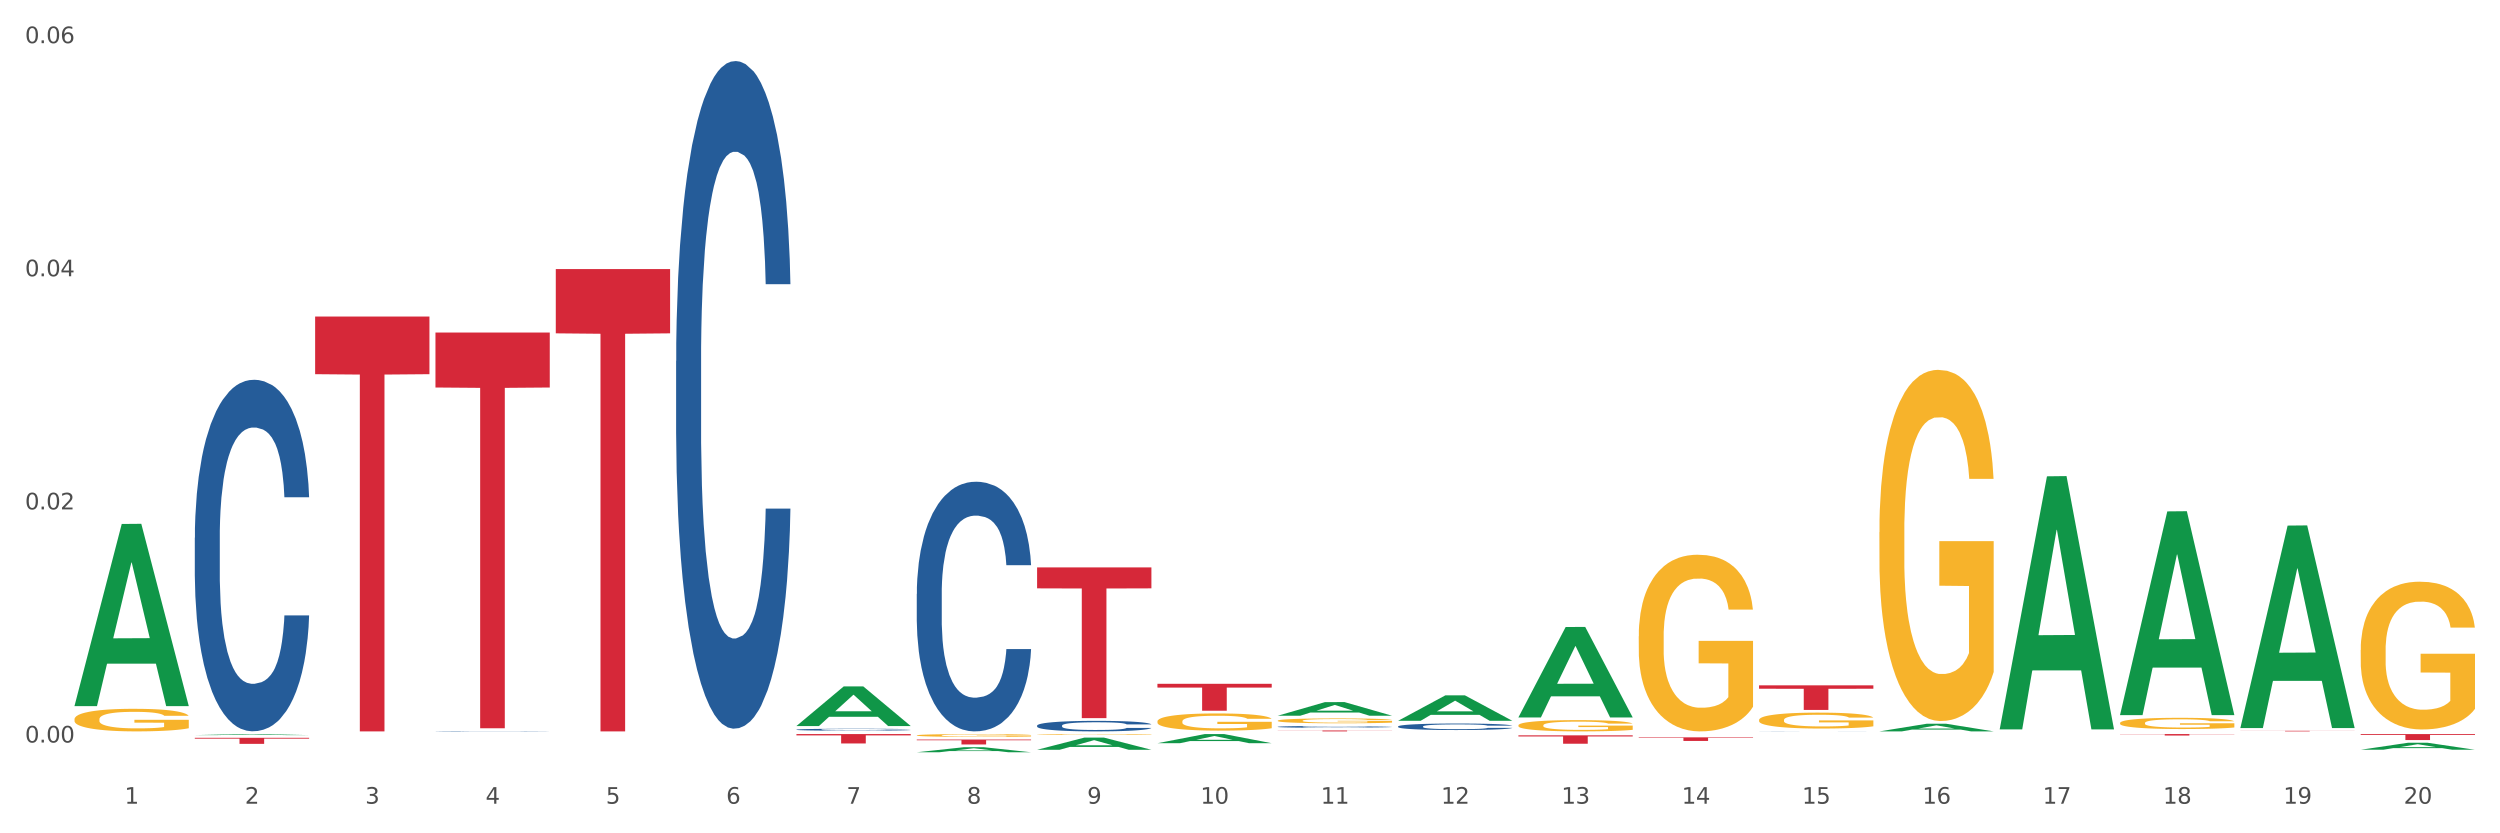 <?xml version="1.0" encoding="utf-8" standalone="no"?>
<!DOCTYPE svg PUBLIC "-//W3C//DTD SVG 1.1//EN"
  "http://www.w3.org/Graphics/SVG/1.1/DTD/svg11.dtd">
<svg xmlns:xlink="http://www.w3.org/1999/xlink" width="1080pt" height="360pt" viewBox="0 0 1080 360" xmlns="http://www.w3.org/2000/svg" version="1.1">
 <rect x="0" y="0" width="1080" height="360" fill="#333333" stroke="none"/>
 <defs>
  <style type="text/css">*{stroke-linejoin: round; stroke-linecap: butt}</style>
 </defs>
 <g id="figure_1">
  <g id="patch_1">
   <path d="M 0 360 
L 1080 360 
L 1080 0 
L 0 0 
z
" style="fill: #ffffff; stroke: #ffffff; stroke-linejoin: miter"/>
  </g>
  <g id="axes_1">
   <g id="matplotlib.axis_1">
    <g id="xtick_1">
     <g id="text_1">
      <!-- 1 -->
      <g style="fill: #4d4d4d" transform="translate(53.812 347.204) scale(0.096 -0.096)">
       <defs>
        <path id="DejaVuSans-31" d="M 794 531 
L 1825 531 
L 1825 4091 
L 703 3866 
L 703 4441 
L 1819 4666 
L 2450 4666 
L 2450 531 
L 3481 531 
L 3481 0 
L 794 0 
L 794 531 
z
" transform="scale(0.016)"/>
       </defs>
       <use xlink:href="#DejaVuSans-31"/>
      </g>
     </g>
    </g>
    <g id="xtick_2">
     <g id="text_2">
      <!-- 2 -->
      <g style="fill: #4d4d4d" transform="translate(105.793 347.204) scale(0.096 -0.096)">
       <defs>
        <path id="DejaVuSans-32" d="M 1228 531 
L 3431 531 
L 3431 0 
L 469 0 
L 469 531 
Q 828 903 1448 1529 
Q 2069 2156 2228 2338 
Q 2531 2678 2651 2914 
Q 2772 3150 2772 3378 
Q 2772 3750 2511 3984 
Q 2250 4219 1831 4219 
Q 1534 4219 1204 4116 
Q 875 4013 500 3803 
L 500 4441 
Q 881 4594 1212 4672 
Q 1544 4750 1819 4750 
Q 2544 4750 2975 4387 
Q 3406 4025 3406 3419 
Q 3406 3131 3298 2873 
Q 3191 2616 2906 2266 
Q 2828 2175 2409 1742 
Q 1991 1309 1228 531 
z
" transform="scale(0.016)"/>
       </defs>
       <use xlink:href="#DejaVuSans-32"/>
      </g>
     </g>
    </g>
    <g id="xtick_3">
     <g id="text_3">
      <!-- 3 -->
      <g style="fill: #4d4d4d" transform="translate(157.774 347.204) scale(0.096 -0.096)">
       <defs>
        <path id="DejaVuSans-33" d="M 2597 2516 
Q 3050 2419 3304 2112 
Q 3559 1806 3559 1356 
Q 3559 666 3084 287 
Q 2609 -91 1734 -91 
Q 1441 -91 1130 -33 
Q 819 25 488 141 
L 488 750 
Q 750 597 1062 519 
Q 1375 441 1716 441 
Q 2309 441 2620 675 
Q 2931 909 2931 1356 
Q 2931 1769 2642 2001 
Q 2353 2234 1838 2234 
L 1294 2234 
L 1294 2753 
L 1863 2753 
Q 2328 2753 2575 2939 
Q 2822 3125 2822 3475 
Q 2822 3834 2567 4026 
Q 2313 4219 1838 4219 
Q 1578 4219 1281 4162 
Q 984 4106 628 3988 
L 628 4550 
Q 988 4650 1302 4700 
Q 1616 4750 1894 4750 
Q 2613 4750 3031 4423 
Q 3450 4097 3450 3541 
Q 3450 3153 3228 2886 
Q 3006 2619 2597 2516 
z
" transform="scale(0.016)"/>
       </defs>
       <use xlink:href="#DejaVuSans-33"/>
      </g>
     </g>
    </g>
    <g id="xtick_4">
     <g id="text_4">
      <!-- 4 -->
      <g style="fill: #4d4d4d" transform="translate(209.756 347.204) scale(0.096 -0.096)">
       <defs>
        <path id="DejaVuSans-34" d="M 2419 4116 
L 825 1625 
L 2419 1625 
L 2419 4116 
z
M 2253 4666 
L 3047 4666 
L 3047 1625 
L 3713 1625 
L 3713 1100 
L 3047 1100 
L 3047 0 
L 2419 0 
L 2419 1100 
L 313 1100 
L 313 1709 
L 2253 4666 
z
" transform="scale(0.016)"/>
       </defs>
       <use xlink:href="#DejaVuSans-34"/>
      </g>
     </g>
    </g>
    <g id="xtick_5">
     <g id="text_5">
      <!-- 5 -->
      <g style="fill: #4d4d4d" transform="translate(261.737 347.204) scale(0.096 -0.096)">
       <defs>
        <path id="DejaVuSans-35" d="M 691 4666 
L 3169 4666 
L 3169 4134 
L 1269 4134 
L 1269 2991 
Q 1406 3038 1543 3061 
Q 1681 3084 1819 3084 
Q 2600 3084 3056 2656 
Q 3513 2228 3513 1497 
Q 3513 744 3044 326 
Q 2575 -91 1722 -91 
Q 1428 -91 1123 -41 
Q 819 9 494 109 
L 494 744 
Q 775 591 1075 516 
Q 1375 441 1709 441 
Q 2250 441 2565 725 
Q 2881 1009 2881 1497 
Q 2881 1984 2565 2268 
Q 2250 2553 1709 2553 
Q 1456 2553 1204 2497 
Q 953 2441 691 2322 
L 691 4666 
z
" transform="scale(0.016)"/>
       </defs>
       <use xlink:href="#DejaVuSans-35"/>
      </g>
     </g>
    </g>
    <g id="xtick_6">
     <g id="text_6">
      <!-- 6 -->
      <g style="fill: #4d4d4d" transform="translate(313.718 347.204) scale(0.096 -0.096)">
       <defs>
        <path id="DejaVuSans-36" d="M 2113 2584 
Q 1688 2584 1439 2293 
Q 1191 2003 1191 1497 
Q 1191 994 1439 701 
Q 1688 409 2113 409 
Q 2538 409 2786 701 
Q 3034 994 3034 1497 
Q 3034 2003 2786 2293 
Q 2538 2584 2113 2584 
z
M 3366 4563 
L 3366 3988 
Q 3128 4100 2886 4159 
Q 2644 4219 2406 4219 
Q 1781 4219 1451 3797 
Q 1122 3375 1075 2522 
Q 1259 2794 1537 2939 
Q 1816 3084 2150 3084 
Q 2853 3084 3261 2657 
Q 3669 2231 3669 1497 
Q 3669 778 3244 343 
Q 2819 -91 2113 -91 
Q 1303 -91 875 529 
Q 447 1150 447 2328 
Q 447 3434 972 4092 
Q 1497 4750 2381 4750 
Q 2619 4750 2861 4703 
Q 3103 4656 3366 4563 
z
" transform="scale(0.016)"/>
       </defs>
       <use xlink:href="#DejaVuSans-36"/>
      </g>
     </g>
    </g>
    <g id="xtick_7">
     <g id="text_7">
      <!-- 7 -->
      <g style="fill: #4d4d4d" transform="translate(365.699 347.204) scale(0.096 -0.096)">
       <defs>
        <path id="DejaVuSans-37" d="M 525 4666 
L 3525 4666 
L 3525 4397 
L 1831 0 
L 1172 0 
L 2766 4134 
L 525 4134 
L 525 4666 
z
" transform="scale(0.016)"/>
       </defs>
       <use xlink:href="#DejaVuSans-37"/>
      </g>
     </g>
    </g>
    <g id="xtick_8">
     <g id="text_8">
      <!-- 8 -->
      <g style="fill: #4d4d4d" transform="translate(417.68 347.204) scale(0.096 -0.096)">
       <defs>
        <path id="DejaVuSans-38" d="M 2034 2216 
Q 1584 2216 1326 1975 
Q 1069 1734 1069 1313 
Q 1069 891 1326 650 
Q 1584 409 2034 409 
Q 2484 409 2743 651 
Q 3003 894 3003 1313 
Q 3003 1734 2745 1975 
Q 2488 2216 2034 2216 
z
M 1403 2484 
Q 997 2584 770 2862 
Q 544 3141 544 3541 
Q 544 4100 942 4425 
Q 1341 4750 2034 4750 
Q 2731 4750 3128 4425 
Q 3525 4100 3525 3541 
Q 3525 3141 3298 2862 
Q 3072 2584 2669 2484 
Q 3125 2378 3379 2068 
Q 3634 1759 3634 1313 
Q 3634 634 3220 271 
Q 2806 -91 2034 -91 
Q 1263 -91 848 271 
Q 434 634 434 1313 
Q 434 1759 690 2068 
Q 947 2378 1403 2484 
z
M 1172 3481 
Q 1172 3119 1398 2916 
Q 1625 2713 2034 2713 
Q 2441 2713 2670 2916 
Q 2900 3119 2900 3481 
Q 2900 3844 2670 4047 
Q 2441 4250 2034 4250 
Q 1625 4250 1398 4047 
Q 1172 3844 1172 3481 
z
" transform="scale(0.016)"/>
       </defs>
       <use xlink:href="#DejaVuSans-38"/>
      </g>
     </g>
    </g>
    <g id="xtick_9">
     <g id="text_9">
      <!-- 9 -->
      <g style="fill: #4d4d4d" transform="translate(469.662 347.204) scale(0.096 -0.096)">
       <defs>
        <path id="DejaVuSans-39" d="M 703 97 
L 703 672 
Q 941 559 1184 500 
Q 1428 441 1663 441 
Q 2288 441 2617 861 
Q 2947 1281 2994 2138 
Q 2813 1869 2534 1725 
Q 2256 1581 1919 1581 
Q 1219 1581 811 2004 
Q 403 2428 403 3163 
Q 403 3881 828 4315 
Q 1253 4750 1959 4750 
Q 2769 4750 3195 4129 
Q 3622 3509 3622 2328 
Q 3622 1225 3098 567 
Q 2575 -91 1691 -91 
Q 1453 -91 1209 -44 
Q 966 3 703 97 
z
M 1959 2075 
Q 2384 2075 2632 2365 
Q 2881 2656 2881 3163 
Q 2881 3666 2632 3958 
Q 2384 4250 1959 4250 
Q 1534 4250 1286 3958 
Q 1038 3666 1038 3163 
Q 1038 2656 1286 2365 
Q 1534 2075 1959 2075 
z
" transform="scale(0.016)"/>
       </defs>
       <use xlink:href="#DejaVuSans-39"/>
      </g>
     </g>
    </g>
    <g id="xtick_10">
     <g id="text_10">
      <!-- 10 -->
      <g style="fill: #4d4d4d" transform="translate(518.589 347.204) scale(0.096 -0.096)">
       <defs>
        <path id="DejaVuSans-30" d="M 2034 4250 
Q 1547 4250 1301 3770 
Q 1056 3291 1056 2328 
Q 1056 1369 1301 889 
Q 1547 409 2034 409 
Q 2525 409 2770 889 
Q 3016 1369 3016 2328 
Q 3016 3291 2770 3770 
Q 2525 4250 2034 4250 
z
M 2034 4750 
Q 2819 4750 3233 4129 
Q 3647 3509 3647 2328 
Q 3647 1150 3233 529 
Q 2819 -91 2034 -91 
Q 1250 -91 836 529 
Q 422 1150 422 2328 
Q 422 3509 836 4129 
Q 1250 4750 2034 4750 
z
" transform="scale(0.016)"/>
       </defs>
       <use xlink:href="#DejaVuSans-31"/>
       <use xlink:href="#DejaVuSans-30" transform="translate(63.623 0)"/>
      </g>
     </g>
    </g>
    <g id="xtick_11">
     <g id="text_11">
      <!-- 11 -->
      <g style="fill: #4d4d4d" transform="translate(570.57 347.204) scale(0.096 -0.096)">
       <use xlink:href="#DejaVuSans-31"/>
       <use xlink:href="#DejaVuSans-31" transform="translate(63.623 0)"/>
      </g>
     </g>
    </g>
    <g id="xtick_12">
     <g id="text_12">
      <!-- 12 -->
      <g style="fill: #4d4d4d" transform="translate(622.551 347.204) scale(0.096 -0.096)">
       <use xlink:href="#DejaVuSans-31"/>
       <use xlink:href="#DejaVuSans-32" transform="translate(63.623 0)"/>
      </g>
     </g>
    </g>
    <g id="xtick_13">
     <g id="text_13">
      <!-- 13 -->
      <g style="fill: #4d4d4d" transform="translate(674.533 347.204) scale(0.096 -0.096)">
       <use xlink:href="#DejaVuSans-31"/>
       <use xlink:href="#DejaVuSans-33" transform="translate(63.623 0)"/>
      </g>
     </g>
    </g>
    <g id="xtick_14">
     <g id="text_14">
      <!-- 14 -->
      <g style="fill: #4d4d4d" transform="translate(726.514 347.204) scale(0.096 -0.096)">
       <use xlink:href="#DejaVuSans-31"/>
       <use xlink:href="#DejaVuSans-34" transform="translate(63.623 0)"/>
      </g>
     </g>
    </g>
    <g id="xtick_15">
     <g id="text_15">
      <!-- 15 -->
      <g style="fill: #4d4d4d" transform="translate(778.495 347.204) scale(0.096 -0.096)">
       <use xlink:href="#DejaVuSans-31"/>
       <use xlink:href="#DejaVuSans-35" transform="translate(63.623 0)"/>
      </g>
     </g>
    </g>
    <g id="xtick_16">
     <g id="text_16">
      <!-- 16 -->
      <g style="fill: #4d4d4d" transform="translate(830.476 347.204) scale(0.096 -0.096)">
       <use xlink:href="#DejaVuSans-31"/>
       <use xlink:href="#DejaVuSans-36" transform="translate(63.623 0)"/>
      </g>
     </g>
    </g>
    <g id="xtick_17">
     <g id="text_17">
      <!-- 17 -->
      <g style="fill: #4d4d4d" transform="translate(882.457 347.204) scale(0.096 -0.096)">
       <use xlink:href="#DejaVuSans-31"/>
       <use xlink:href="#DejaVuSans-37" transform="translate(63.623 0)"/>
      </g>
     </g>
    </g>
    <g id="xtick_18">
     <g id="text_18">
      <!-- 18 -->
      <g style="fill: #4d4d4d" transform="translate(934.439 347.204) scale(0.096 -0.096)">
       <use xlink:href="#DejaVuSans-31"/>
       <use xlink:href="#DejaVuSans-38" transform="translate(63.623 0)"/>
      </g>
     </g>
    </g>
    <g id="xtick_19">
     <g id="text_19">
      <!-- 19 -->
      <g style="fill: #4d4d4d" transform="translate(986.42 347.204) scale(0.096 -0.096)">
       <use xlink:href="#DejaVuSans-31"/>
       <use xlink:href="#DejaVuSans-39" transform="translate(63.623 0)"/>
      </g>
     </g>
    </g>
    <g id="xtick_20">
     <g id="text_20">
      <!-- 20 -->
      <g style="fill: #4d4d4d" transform="translate(1038.401 347.204) scale(0.096 -0.096)">
       <use xlink:href="#DejaVuSans-32"/>
       <use xlink:href="#DejaVuSans-30" transform="translate(63.623 0)"/>
      </g>
     </g>
    </g>
    <g id="xtick_21"/>
    <g id="xtick_22"/>
    <g id="xtick_23"/>
    <g id="xtick_24"/>
    <g id="xtick_25"/>
    <g id="xtick_26"/>
    <g id="xtick_27"/>
    <g id="xtick_28"/>
    <g id="xtick_29"/>
    <g id="xtick_30"/>
    <g id="xtick_31"/>
    <g id="xtick_32"/>
    <g id="xtick_33"/>
    <g id="xtick_34"/>
    <g id="xtick_35"/>
    <g id="xtick_36"/>
    <g id="xtick_37"/>
    <g id="xtick_38"/>
    <g id="xtick_39"/>
   </g>
   <g id="matplotlib.axis_2">
    <g id="ytick_1">
     <g id="text_21">
      <!-- 0.00 -->
      <g style="fill: #4d4d4d" transform="translate(10.8 320.772) scale(0.096 -0.096)">
       <defs>
        <path id="DejaVuSans-2e" d="M 684 794 
L 1344 794 
L 1344 0 
L 684 0 
L 684 794 
z
" transform="scale(0.016)"/>
       </defs>
       <use xlink:href="#DejaVuSans-30"/>
       <use xlink:href="#DejaVuSans-2e" transform="translate(63.623 0)"/>
       <use xlink:href="#DejaVuSans-30" transform="translate(95.41 0)"/>
       <use xlink:href="#DejaVuSans-30" transform="translate(159.033 0)"/>
      </g>
     </g>
    </g>
    <g id="ytick_2">
     <g id="text_22">
      <!-- 0.02 -->
      <g style="fill: #4d4d4d" transform="translate(10.8 220.064) scale(0.096 -0.096)">
       <use xlink:href="#DejaVuSans-30"/>
       <use xlink:href="#DejaVuSans-2e" transform="translate(63.623 0)"/>
       <use xlink:href="#DejaVuSans-30" transform="translate(95.41 0)"/>
       <use xlink:href="#DejaVuSans-32" transform="translate(159.033 0)"/>
      </g>
     </g>
    </g>
    <g id="ytick_3">
     <g id="text_23">
      <!-- 0.04 -->
      <g style="fill: #4d4d4d" transform="translate(10.8 119.357) scale(0.096 -0.096)">
       <use xlink:href="#DejaVuSans-30"/>
       <use xlink:href="#DejaVuSans-2e" transform="translate(63.623 0)"/>
       <use xlink:href="#DejaVuSans-30" transform="translate(95.41 0)"/>
       <use xlink:href="#DejaVuSans-34" transform="translate(159.033 0)"/>
      </g>
     </g>
    </g>
    <g id="ytick_4">
     <g id="text_24">
      <!-- 0.06 -->
      <g style="fill: #4d4d4d" transform="translate(10.8 18.65) scale(0.096 -0.096)">
       <use xlink:href="#DejaVuSans-30"/>
       <use xlink:href="#DejaVuSans-2e" transform="translate(63.623 0)"/>
       <use xlink:href="#DejaVuSans-30" transform="translate(95.41 0)"/>
       <use xlink:href="#DejaVuSans-36" transform="translate(159.033 0)"/>
      </g>
     </g>
    </g>
    <g id="ytick_5"/>
    <g id="ytick_6"/>
    <g id="ytick_7"/>
   </g>
   <g id="PolyCollection_1">
    <path d="M 32.175 304.893 
L 32.226 304.819 
L 52.59 226.353 
L 61.041 226.28 
L 81.557 305.04 
L 71.783 305.04 
L 67.353 286.7 
L 46.328 286.7 
L 46.175 286.996 
L 41.899 305.04 
L 32.175 305.04 
L 32.175 304.893 
L 48.975 275.755 
L 64.706 275.681 
L 56.917 243.067 
L 56.815 242.919 
L 56.713 243.141 
L 48.924 275.681 
L 48.975 275.755 
L 32.175 304.893 
z
" clip-path="url(#p37f7dd290b)" style="fill: #109648"/>
    <path d="M 84.156 318.736 
L 133.538 318.736 
L 133.538 319.097 
L 114.113 319.1 
L 114.113 321.337 
L 103.464 321.337 
L 103.464 319.1 
L 84.156 319.097 
L 84.156 318.738 
L 84.156 318.736 
z
" clip-path="url(#p37f7dd290b)" style="fill: #d62839"/>
    <path d="M 136.137 136.738 
L 185.52 136.738 
L 185.52 161.644 
L 166.094 161.812 
L 166.094 315.961 
L 155.446 315.961 
L 155.446 161.812 
L 136.137 161.644 
L 136.137 136.906 
L 136.137 136.738 
z
" clip-path="url(#p37f7dd290b)" style="fill: #d62839"/>
    <path d="M 188.119 143.64 
L 237.501 143.64 
L 237.501 167.401 
L 218.076 167.561 
L 218.076 314.621 
L 207.427 314.621 
L 207.427 167.561 
L 188.119 167.401 
L 188.119 143.8 
L 188.119 143.64 
z
" clip-path="url(#p37f7dd290b)" style="fill: #d62839"/>
    <path d="M 240.1 116.249 
L 289.482 116.249 
L 289.482 144.003 
L 270.057 144.19 
L 270.057 315.961 
L 259.408 315.961 
L 259.408 144.19 
L 240.1 144.003 
L 240.1 116.437 
L 240.1 116.249 
z
" clip-path="url(#p37f7dd290b)" style="fill: #d62839"/>
    <path d="M 292.081 315.96 
L 341.463 315.96 
L 341.463 315.96 
L 322.038 315.96 
L 322.038 315.961 
L 311.389 315.961 
L 311.389 315.96 
L 292.081 315.96 
L 292.081 315.96 
L 292.081 315.96 
z
" clip-path="url(#p37f7dd290b)" style="fill: #d62839"/>
    <path d="M 344.062 317.124 
L 393.444 317.124 
L 393.444 317.687 
L 374.019 317.691 
L 374.019 321.174 
L 363.37 321.174 
L 363.37 317.691 
L 344.062 317.687 
L 344.062 317.128 
L 344.062 317.124 
z
" clip-path="url(#p37f7dd290b)" style="fill: #d62839"/>
    <path d="M 1019.818 280.792 
L 1019.876 280.734 
L 1019.876 278.635 
L 1019.993 276.827 
L 1020.576 272.454 
L 1021.45 268.839 
L 1022.092 266.915 
L 1022.733 265.34 
L 1023.491 263.766 
L 1024.424 262.133 
L 1026.115 259.743 
L 1027.164 258.518 
L 1028.447 257.235 
L 1030.779 255.369 
L 1032.469 254.32 
L 1034.219 253.445 
L 1037.075 252.396 
L 1038.941 251.929 
L 1040.923 251.579 
L 1043.314 251.346 
L 1045.121 251.288 
L 1049.086 251.463 
L 1052.467 251.988 
L 1054.1 252.396 
L 1056.199 253.095 
L 1057.306 253.562 
L 1059.114 254.495 
L 1060.979 255.719 
L 1062.262 256.769 
L 1064.186 258.751 
L 1065.644 260.734 
L 1066.985 263.183 
L 1067.684 264.874 
L 1068.209 266.448 
L 1068.675 268.256 
L 1069.142 271.113 
L 1058.647 271.113 
L 1058.239 269.072 
L 1057.598 267.148 
L 1056.665 265.282 
L 1055.849 264.116 
L 1054.449 262.658 
L 1053.167 261.725 
L 1051.826 261.025 
L 1050.193 260.442 
L 1048.911 260.151 
L 1047.103 259.918 
L 1043.547 259.976 
L 1041.157 260.442 
L 1039.524 261.025 
L 1038.475 261.55 
L 1037.542 262.133 
L 1036.492 262.95 
L 1035.268 264.174 
L 1034.393 265.282 
L 1033.519 266.681 
L 1032.819 268.081 
L 1032.178 269.714 
L 1031.653 271.463 
L 1031.245 273.27 
L 1030.895 275.486 
L 1030.604 279.16 
L 1030.604 287.148 
L 1030.72 288.955 
L 1031.012 291.346 
L 1031.362 293.154 
L 1031.945 295.311 
L 1032.469 296.769 
L 1033.461 298.868 
L 1034.568 300.617 
L 1035.443 301.725 
L 1036.317 302.658 
L 1037.833 303.941 
L 1039.524 304.99 
L 1040.982 305.632 
L 1042.964 306.215 
L 1044.305 306.448 
L 1045.471 306.565 
L 1048.328 306.565 
L 1050.368 306.39 
L 1052.642 305.982 
L 1054.391 305.457 
L 1055.849 304.816 
L 1057.481 303.766 
L 1058.531 302.775 
L 1058.531 290.588 
L 1045.704 290.53 
L 1045.704 282.425 
L 1069.2 282.425 
L 1069.2 306.215 
L 1068.209 307.439 
L 1067.101 308.547 
L 1065.935 309.539 
L 1064.186 310.763 
L 1062.087 311.929 
L 1060.221 312.746 
L 1058.239 313.445 
L 1055.907 314.087 
L 1052.875 314.67 
L 1051.01 314.903 
L 1048.678 315.078 
L 1045.937 315.136 
L 1043.547 315.02 
L 1041.215 314.728 
L 1038.766 314.203 
L 1036.376 313.445 
L 1034.568 312.687 
L 1032.761 311.754 
L 1030.837 310.53 
L 1029.321 309.364 
L 1028.155 308.314 
L 1026.872 306.973 
L 1025.473 305.224 
L 1024.424 303.649 
L 1023.491 302.017 
L 1022.5 299.918 
L 1021.8 298.11 
L 1021.101 295.836 
L 1020.692 294.145 
L 1020.226 291.521 
L 1019.876 287.848 
L 1019.818 280.792 
z
" clip-path="url(#p37f7dd290b)" style="fill: #f7b32b"/>
    <path d="M 396.043 319.493 
L 445.426 319.493 
L 445.426 319.789 
L 426 319.791 
L 426 321.62 
L 415.352 321.62 
L 415.352 319.791 
L 396.043 319.789 
L 396.043 319.495 
L 396.043 319.493 
z
" clip-path="url(#p37f7dd290b)" style="fill: #d62839"/>
    <path d="M 500.006 295.411 
L 549.388 295.411 
L 549.388 297.028 
L 529.963 297.039 
L 529.963 307.045 
L 519.314 307.045 
L 519.314 297.039 
L 500.006 297.028 
L 500.006 295.422 
L 500.006 295.411 
z
" clip-path="url(#p37f7dd290b)" style="fill: #d62839"/>
    <path d="M 551.987 315.559 
L 601.369 315.559 
L 601.369 315.615 
L 581.944 315.616 
L 581.944 315.961 
L 571.295 315.961 
L 571.295 315.616 
L 551.987 315.615 
L 551.987 315.56 
L 551.987 315.559 
z
" clip-path="url(#p37f7dd290b)" style="fill: #d62839"/>
    <path d="M 655.949 317.66 
L 705.332 317.66 
L 705.332 318.164 
L 685.906 318.168 
L 685.906 321.293 
L 675.258 321.293 
L 675.258 318.168 
L 655.949 318.164 
L 655.949 317.663 
L 655.949 317.66 
z
" clip-path="url(#p37f7dd290b)" style="fill: #d62839"/>
    <path d="M 707.931 318.531 
L 757.313 318.531 
L 757.313 318.748 
L 737.888 318.749 
L 737.888 320.087 
L 727.239 320.087 
L 727.239 318.749 
L 707.931 318.748 
L 707.931 318.533 
L 707.931 318.531 
z
" clip-path="url(#p37f7dd290b)" style="fill: #d62839"/>
    <path d="M 759.912 296.066 
L 809.294 296.066 
L 809.294 297.543 
L 789.869 297.553 
L 789.869 306.691 
L 779.22 306.691 
L 779.22 297.553 
L 759.912 297.543 
L 759.912 296.076 
L 759.912 296.066 
z
" clip-path="url(#p37f7dd290b)" style="fill: #d62839"/>
    <path d="M 188.119 315.864 
L 188.177 315.864 
L 188.177 315.859 
L 188.352 315.853 
L 188.994 315.842 
L 189.811 315.833 
L 191.212 315.823 
L 191.971 315.819 
L 192.963 315.814 
L 195.006 315.806 
L 197.341 315.8 
L 198.976 315.796 
L 200.201 315.794 
L 202.945 315.79 
L 204.521 315.788 
L 206.155 315.787 
L 207.556 315.786 
L 209.891 315.785 
L 211.759 315.784 
L 213.919 315.784 
L 215.728 315.784 
L 218.121 315.785 
L 221.624 315.787 
L 222.966 315.788 
L 224.776 315.79 
L 226.644 315.792 
L 228.161 315.795 
L 229.912 315.799 
L 231.722 315.804 
L 233.473 315.81 
L 234.699 315.815 
L 235.691 315.821 
L 236.567 315.829 
L 237.209 315.837 
L 237.501 315.843 
L 226.819 315.843 
L 226.527 315.837 
L 225.943 315.831 
L 225.36 315.826 
L 224.717 315.823 
L 223.725 315.819 
L 222.85 315.816 
L 221.39 315.813 
L 220.048 315.811 
L 218.939 315.81 
L 217.596 315.809 
L 214.736 315.808 
L 212.693 315.808 
L 211.409 315.808 
L 209.833 315.809 
L 208.49 315.81 
L 206.914 315.812 
L 205.688 315.814 
L 204.463 315.817 
L 203.762 315.819 
L 202.711 315.823 
L 202.011 315.826 
L 201.077 315.831 
L 200.552 315.834 
L 199.618 315.843 
L 199.209 315.85 
L 199.034 315.855 
L 198.917 315.86 
L 198.917 315.885 
L 199.268 315.897 
L 199.559 315.902 
L 200.026 315.907 
L 200.902 315.914 
L 202.186 315.921 
L 203.529 315.926 
L 204.638 315.929 
L 205.688 315.932 
L 206.739 315.933 
L 208.023 315.935 
L 209.074 315.936 
L 210.65 315.937 
L 212.518 315.937 
L 213.977 315.937 
L 216.954 315.937 
L 218.297 315.936 
L 219.581 315.935 
L 220.982 315.933 
L 222.091 315.931 
L 222.733 315.929 
L 223.783 315.926 
L 224.601 315.923 
L 225.301 315.919 
L 225.768 315.916 
L 226.293 315.911 
L 226.702 315.906 
L 226.819 315.903 
L 237.501 315.903 
L 237.267 315.909 
L 236.859 315.914 
L 236.041 315.922 
L 235.399 315.926 
L 234.407 315.932 
L 233.356 315.936 
L 231.897 315.941 
L 230.555 315.945 
L 229.154 315.948 
L 227.636 315.951 
L 224.893 315.955 
L 223.9 315.956 
L 221.799 315.958 
L 220.164 315.959 
L 217.771 315.961 
L 215.32 315.961 
L 212.751 315.961 
L 210.475 315.961 
L 207.965 315.96 
L 206.389 315.959 
L 204.638 315.958 
L 202.595 315.955 
L 200.668 315.953 
L 198.859 315.949 
L 197.166 315.946 
L 195.59 315.941 
L 193.547 315.934 
L 192.029 315.928 
L 190.92 315.921 
L 190.162 315.916 
L 189.403 315.909 
L 188.994 315.904 
L 188.352 315.893 
L 188.119 315.883 
L 188.119 315.864 
z
" clip-path="url(#p37f7dd290b)" style="fill: #255c99"/>
    <path d="M 448.025 245.119 
L 497.407 245.119 
L 497.407 254.169 
L 477.982 254.23 
L 477.982 310.245 
L 467.333 310.245 
L 467.333 254.23 
L 448.025 254.169 
L 448.025 245.18 
L 448.025 245.119 
z
" clip-path="url(#p37f7dd290b)" style="fill: #d62839"/>
    <path d="M 967.837 315.696 
L 1017.219 315.696 
L 1017.219 315.733 
L 997.794 315.733 
L 997.794 315.961 
L 987.145 315.961 
L 987.145 315.733 
L 967.837 315.733 
L 967.837 315.696 
L 967.837 315.696 
z
" clip-path="url(#p37f7dd290b)" style="fill: #d62839"/>
    <path d="M 915.855 312.334 
L 915.914 312.33 
L 915.914 312.17 
L 916.03 312.033 
L 916.613 311.7 
L 917.488 311.425 
L 918.129 311.279 
L 918.771 311.159 
L 919.529 311.039 
L 920.461 310.915 
L 922.152 310.733 
L 923.202 310.64 
L 924.484 310.543 
L 926.816 310.401 
L 928.507 310.321 
L 930.256 310.254 
L 933.113 310.175 
L 934.979 310.139 
L 936.961 310.113 
L 939.351 310.095 
L 941.159 310.09 
L 945.123 310.104 
L 948.505 310.144 
L 950.137 310.175 
L 952.236 310.228 
L 953.344 310.263 
L 955.151 310.334 
L 957.017 310.427 
L 958.3 310.507 
L 960.224 310.658 
L 961.681 310.809 
L 963.022 310.995 
L 963.722 311.124 
L 964.246 311.243 
L 964.713 311.381 
L 965.179 311.598 
L 954.685 311.598 
L 954.277 311.443 
L 953.635 311.296 
L 952.703 311.155 
L 951.886 311.066 
L 950.487 310.955 
L 949.204 310.884 
L 947.863 310.831 
L 946.231 310.787 
L 944.948 310.764 
L 943.141 310.747 
L 939.585 310.751 
L 937.194 310.787 
L 935.562 310.831 
L 934.512 310.871 
L 933.579 310.915 
L 932.53 310.977 
L 931.306 311.07 
L 930.431 311.155 
L 929.557 311.261 
L 928.857 311.367 
L 928.216 311.492 
L 927.691 311.625 
L 927.283 311.762 
L 926.933 311.931 
L 926.641 312.21 
L 926.641 312.817 
L 926.758 312.955 
L 927.05 313.137 
L 927.399 313.274 
L 927.982 313.438 
L 928.507 313.549 
L 929.498 313.709 
L 930.606 313.842 
L 931.48 313.926 
L 932.355 313.997 
L 933.871 314.094 
L 935.562 314.174 
L 937.019 314.223 
L 939.002 314.267 
L 940.342 314.285 
L 941.509 314.294 
L 944.365 314.294 
L 946.406 314.281 
L 948.68 314.25 
L 950.429 314.21 
L 951.886 314.161 
L 953.519 314.081 
L 954.568 314.006 
L 954.568 313.079 
L 941.742 313.075 
L 941.742 312.458 
L 965.238 312.458 
L 965.238 314.267 
L 964.246 314.36 
L 963.139 314.445 
L 961.973 314.52 
L 960.224 314.613 
L 958.125 314.702 
L 956.259 314.764 
L 954.277 314.817 
L 951.945 314.866 
L 948.913 314.91 
L 947.047 314.928 
L 944.715 314.941 
L 941.975 314.946 
L 939.585 314.937 
L 937.252 314.915 
L 934.804 314.875 
L 932.413 314.817 
L 930.606 314.759 
L 928.799 314.689 
L 926.875 314.595 
L 925.359 314.507 
L 924.193 314.427 
L 922.91 314.325 
L 921.511 314.192 
L 920.461 314.072 
L 919.529 313.948 
L 918.537 313.788 
L 917.838 313.651 
L 917.138 313.478 
L 916.73 313.349 
L 916.264 313.15 
L 915.914 312.871 
L 915.855 312.334 
z
" clip-path="url(#p37f7dd290b)" style="fill: #f7b32b"/>
    <path d="M 759.912 311.032 
L 759.97 311.026 
L 759.97 310.8 
L 760.087 310.605 
L 760.67 310.134 
L 761.544 309.745 
L 762.186 309.537 
L 762.827 309.368 
L 763.585 309.198 
L 764.518 309.022 
L 766.209 308.765 
L 767.258 308.633 
L 768.541 308.495 
L 770.873 308.294 
L 772.563 308.181 
L 774.313 308.086 
L 777.169 307.973 
L 779.035 307.923 
L 781.017 307.885 
L 783.408 307.86 
L 785.215 307.854 
L 789.18 307.873 
L 792.561 307.929 
L 794.194 307.973 
L 796.293 308.049 
L 797.4 308.099 
L 799.208 308.199 
L 801.073 308.331 
L 802.356 308.444 
L 804.28 308.658 
L 805.738 308.872 
L 807.078 309.135 
L 807.778 309.318 
L 808.303 309.487 
L 808.769 309.682 
L 809.236 309.99 
L 798.741 309.99 
L 798.333 309.77 
L 797.692 309.563 
L 796.759 309.362 
L 795.943 309.236 
L 794.543 309.079 
L 793.261 308.978 
L 791.92 308.903 
L 790.287 308.84 
L 789.005 308.809 
L 787.197 308.784 
L 783.641 308.79 
L 781.251 308.84 
L 779.618 308.903 
L 778.569 308.96 
L 777.636 309.022 
L 776.586 309.11 
L 775.362 309.242 
L 774.487 309.362 
L 773.613 309.512 
L 772.913 309.663 
L 772.272 309.839 
L 771.747 310.027 
L 771.339 310.222 
L 770.989 310.461 
L 770.698 310.857 
L 770.698 311.717 
L 770.814 311.912 
L 771.106 312.169 
L 771.456 312.364 
L 772.039 312.597 
L 772.563 312.754 
L 773.555 312.98 
L 774.662 313.168 
L 775.537 313.287 
L 776.411 313.388 
L 777.927 313.526 
L 779.618 313.639 
L 781.076 313.708 
L 783.058 313.771 
L 784.399 313.796 
L 785.565 313.809 
L 788.422 313.809 
L 790.462 313.79 
L 792.736 313.746 
L 794.485 313.689 
L 795.943 313.62 
L 797.575 313.507 
L 798.625 313.401 
L 798.625 312.088 
L 785.798 312.081 
L 785.798 311.208 
L 809.294 311.208 
L 809.294 313.771 
L 808.303 313.903 
L 807.195 314.022 
L 806.029 314.129 
L 804.28 314.261 
L 802.181 314.387 
L 800.315 314.475 
L 798.333 314.55 
L 796.001 314.619 
L 792.969 314.682 
L 791.104 314.707 
L 788.772 314.726 
L 786.031 314.732 
L 783.641 314.72 
L 781.309 314.688 
L 778.86 314.632 
L 776.47 314.55 
L 774.662 314.468 
L 772.855 314.368 
L 770.931 314.236 
L 769.415 314.11 
L 768.249 313.997 
L 766.966 313.853 
L 765.567 313.664 
L 764.518 313.495 
L 763.585 313.319 
L 762.594 313.093 
L 761.894 312.898 
L 761.194 312.653 
L 760.786 312.471 
L 760.32 312.188 
L 759.97 311.792 
L 759.912 311.032 
z
" clip-path="url(#p37f7dd290b)" style="fill: #f7b32b"/>
    <path d="M 292.081 155.966 
L 292.139 155.703 
L 292.139 148.328 
L 292.315 138.318 
L 292.957 119.88 
L 293.774 105.92 
L 295.175 89.589 
L 295.934 82.741 
L 296.926 75.102 
L 298.969 62.722 
L 301.304 52.186 
L 302.938 46.391 
L 304.164 42.704 
L 306.907 36.119 
L 308.483 33.221 
L 310.118 30.851 
L 311.519 29.27 
L 313.854 27.427 
L 315.721 26.636 
L 317.881 26.373 
L 319.691 26.636 
L 322.084 27.69 
L 325.586 30.851 
L 326.929 32.695 
L 328.738 35.855 
L 330.606 40.07 
L 332.124 44.284 
L 333.875 50.342 
L 335.684 58.245 
L 337.436 68.254 
L 338.661 77.473 
L 339.654 87.219 
L 340.529 99.072 
L 341.171 111.978 
L 341.463 122.778 
L 330.781 122.778 
L 330.489 113.032 
L 329.906 102.496 
L 329.322 95.384 
L 328.68 89.589 
L 327.688 83.004 
L 326.812 78.79 
L 325.353 73.785 
L 324.01 70.624 
L 322.901 68.781 
L 321.559 67.2 
L 318.698 65.62 
L 316.655 65.62 
L 315.371 66.147 
L 313.795 67.464 
L 312.453 69.307 
L 310.877 72.468 
L 309.651 75.892 
L 308.425 80.37 
L 307.725 83.531 
L 306.674 89.326 
L 305.973 94.067 
L 305.039 102.232 
L 304.514 108.027 
L 303.58 123.041 
L 303.172 134.104 
L 302.996 141.743 
L 302.88 150.171 
L 302.88 191.262 
L 303.23 209.7 
L 303.522 217.602 
L 303.989 226.558 
L 304.864 238.147 
L 306.149 249.474 
L 307.491 257.639 
L 308.6 262.644 
L 309.651 266.331 
L 310.701 269.229 
L 311.986 271.863 
L 313.036 273.443 
L 314.612 275.024 
L 316.48 275.814 
L 317.94 275.814 
L 320.916 274.497 
L 322.259 273.18 
L 323.543 271.336 
L 324.944 268.439 
L 326.053 265.278 
L 326.695 262.907 
L 327.746 257.902 
L 328.563 252.634 
L 329.264 246.576 
L 329.731 241.308 
L 330.256 233.406 
L 330.664 224.451 
L 330.781 219.709 
L 341.463 219.709 
L 341.23 229.192 
L 340.821 238.411 
L 340.004 250.791 
L 339.362 257.902 
L 338.369 266.595 
L 337.319 273.97 
L 335.86 282.135 
L 334.517 288.194 
L 333.116 293.462 
L 331.598 298.203 
L 328.855 304.788 
L 327.863 306.632 
L 325.761 309.792 
L 324.127 311.636 
L 321.734 313.48 
L 319.282 314.534 
L 316.714 314.797 
L 314.437 314.27 
L 311.927 312.69 
L 310.351 311.109 
L 308.6 308.739 
L 306.557 305.051 
L 304.631 300.573 
L 302.821 295.305 
L 301.129 289.247 
L 299.553 282.399 
L 297.51 271.073 
L 295.992 260.01 
L 294.883 249.737 
L 294.124 241.045 
L 293.365 229.982 
L 292.957 222.343 
L 292.315 203.905 
L 292.081 186.784 
L 292.081 155.966 
z
" clip-path="url(#p37f7dd290b)" style="fill: #255c99"/>
    <path d="M 344.062 315.199 
L 344.121 315.198 
L 344.121 315.176 
L 344.296 315.146 
L 344.938 315.091 
L 345.755 315.05 
L 347.156 315.001 
L 347.915 314.981 
L 348.907 314.958 
L 350.95 314.921 
L 353.285 314.89 
L 354.919 314.873 
L 356.145 314.862 
L 358.889 314.842 
L 360.465 314.834 
L 362.099 314.826 
L 363.5 314.822 
L 365.835 314.816 
L 367.703 314.814 
L 369.862 314.813 
L 371.672 314.814 
L 374.065 314.817 
L 377.567 314.826 
L 378.91 314.832 
L 380.719 314.841 
L 382.587 314.854 
L 384.105 314.866 
L 385.856 314.884 
L 387.666 314.908 
L 389.417 314.938 
L 390.643 314.965 
L 391.635 314.994 
L 392.51 315.029 
L 393.153 315.068 
L 393.444 315.1 
L 382.762 315.1 
L 382.471 315.071 
L 381.887 315.04 
L 381.303 315.018 
L 380.661 315.001 
L 379.669 314.982 
L 378.793 314.969 
L 377.334 314.954 
L 375.991 314.945 
L 374.882 314.939 
L 373.54 314.935 
L 370.68 314.93 
L 368.637 314.93 
L 367.352 314.931 
L 365.776 314.935 
L 364.434 314.941 
L 362.858 314.95 
L 361.632 314.96 
L 360.406 314.974 
L 359.706 314.983 
L 358.655 315 
L 357.955 315.014 
L 357.021 315.039 
L 356.495 315.056 
L 355.561 315.101 
L 355.153 315.134 
L 354.978 315.156 
L 354.861 315.181 
L 354.861 315.304 
L 355.211 315.358 
L 355.503 315.382 
L 355.97 315.409 
L 356.846 315.443 
L 358.13 315.477 
L 359.472 315.501 
L 360.581 315.516 
L 361.632 315.527 
L 362.683 315.535 
L 363.967 315.543 
L 365.018 315.548 
L 366.594 315.553 
L 368.461 315.555 
L 369.921 315.555 
L 372.898 315.551 
L 374.24 315.547 
L 375.524 315.542 
L 376.925 315.533 
L 378.034 315.524 
L 378.676 315.517 
L 379.727 315.502 
L 380.544 315.486 
L 381.245 315.468 
L 381.712 315.452 
L 382.237 315.429 
L 382.646 315.402 
L 382.762 315.388 
L 393.444 315.388 
L 393.211 315.416 
L 392.802 315.444 
L 391.985 315.481 
L 391.343 315.502 
L 390.351 315.528 
L 389.3 315.55 
L 387.841 315.574 
L 386.498 315.592 
L 385.097 315.607 
L 383.58 315.622 
L 380.836 315.641 
L 379.844 315.647 
L 377.742 315.656 
L 376.108 315.662 
L 373.715 315.667 
L 371.263 315.67 
L 368.695 315.671 
L 366.418 315.669 
L 363.908 315.665 
L 362.332 315.66 
L 360.581 315.653 
L 358.538 315.642 
L 356.612 315.629 
L 354.803 315.613 
L 353.11 315.595 
L 351.534 315.575 
L 349.491 315.541 
L 347.973 315.508 
L 346.864 315.477 
L 346.105 315.452 
L 345.346 315.419 
L 344.938 315.396 
L 344.296 315.341 
L 344.062 315.29 
L 344.062 315.199 
z
" clip-path="url(#p37f7dd290b)" style="fill: #255c99"/>
    <path d="M 396.043 256.567 
L 396.102 256.468 
L 396.102 253.71 
L 396.277 249.967 
L 396.919 243.072 
L 397.736 237.852 
L 399.137 231.745 
L 399.896 229.184 
L 400.888 226.327 
L 402.931 221.698 
L 405.266 217.758 
L 406.9 215.591 
L 408.126 214.212 
L 410.87 211.75 
L 412.446 210.666 
L 414.08 209.78 
L 415.481 209.189 
L 417.816 208.499 
L 419.684 208.204 
L 421.844 208.105 
L 423.653 208.204 
L 426.046 208.598 
L 429.549 209.78 
L 430.891 210.469 
L 432.701 211.651 
L 434.568 213.227 
L 436.086 214.803 
L 437.837 217.068 
L 439.647 220.023 
L 441.398 223.766 
L 442.624 227.214 
L 443.616 230.858 
L 444.492 235.291 
L 445.134 240.117 
L 445.426 244.156 
L 434.744 244.156 
L 434.452 240.511 
L 433.868 236.571 
L 433.284 233.912 
L 432.642 231.745 
L 431.65 229.282 
L 430.774 227.706 
L 429.315 225.835 
L 427.973 224.653 
L 426.863 223.963 
L 425.521 223.372 
L 422.661 222.781 
L 420.618 222.781 
L 419.334 222.978 
L 417.758 223.471 
L 416.415 224.16 
L 414.839 225.342 
L 413.613 226.623 
L 412.387 228.297 
L 411.687 229.479 
L 410.636 231.646 
L 409.936 233.419 
L 409.002 236.473 
L 408.477 238.64 
L 407.543 244.254 
L 407.134 248.391 
L 406.959 251.248 
L 406.842 254.4 
L 406.842 269.765 
L 407.192 276.66 
L 407.484 279.615 
L 407.951 282.964 
L 408.827 287.298 
L 410.111 291.534 
L 411.453 294.587 
L 412.563 296.459 
L 413.613 297.838 
L 414.664 298.921 
L 415.948 299.906 
L 416.999 300.497 
L 418.575 301.088 
L 420.443 301.383 
L 421.902 301.383 
L 424.879 300.891 
L 426.221 300.399 
L 427.506 299.709 
L 428.906 298.626 
L 430.016 297.444 
L 430.658 296.557 
L 431.708 294.686 
L 432.526 292.716 
L 433.226 290.45 
L 433.693 288.48 
L 434.218 285.525 
L 434.627 282.176 
L 434.744 280.403 
L 445.426 280.403 
L 445.192 283.949 
L 444.783 287.397 
L 443.966 292.026 
L 443.324 294.686 
L 442.332 297.936 
L 441.281 300.694 
L 439.822 303.747 
L 438.479 306.013 
L 437.078 307.983 
L 435.561 309.756 
L 432.817 312.218 
L 431.825 312.908 
L 429.724 314.09 
L 428.089 314.779 
L 425.696 315.469 
L 423.244 315.863 
L 420.676 315.961 
L 418.4 315.764 
L 415.89 315.173 
L 414.314 314.582 
L 412.563 313.696 
L 410.52 312.317 
L 408.593 310.642 
L 406.784 308.672 
L 405.091 306.407 
L 403.515 303.846 
L 401.472 299.611 
L 399.954 295.474 
L 398.845 291.632 
L 398.086 288.382 
L 397.328 284.245 
L 396.919 281.388 
L 396.277 274.493 
L 396.043 268.091 
L 396.043 256.567 
z
" clip-path="url(#p37f7dd290b)" style="fill: #255c99"/>
    <path d="M 448.025 313.454 
L 448.083 313.45 
L 448.083 313.333 
L 448.258 313.175 
L 448.9 312.884 
L 449.717 312.664 
L 451.118 312.406 
L 451.877 312.298 
L 452.869 312.178 
L 454.912 311.982 
L 457.247 311.816 
L 458.882 311.724 
L 460.107 311.666 
L 462.851 311.562 
L 464.427 311.516 
L 466.061 311.479 
L 467.462 311.454 
L 469.797 311.425 
L 471.665 311.413 
L 473.825 311.408 
L 475.634 311.413 
L 478.027 311.429 
L 481.53 311.479 
L 482.872 311.508 
L 484.682 311.558 
L 486.55 311.625 
L 488.067 311.691 
L 489.818 311.787 
L 491.628 311.911 
L 493.379 312.069 
L 494.605 312.215 
L 495.597 312.369 
L 496.473 312.556 
L 497.115 312.76 
L 497.407 312.93 
L 486.725 312.93 
L 486.433 312.776 
L 485.849 312.61 
L 485.266 312.498 
L 484.623 312.406 
L 483.631 312.302 
L 482.756 312.236 
L 481.296 312.157 
L 479.954 312.107 
L 478.845 312.078 
L 477.502 312.053 
L 474.642 312.028 
L 472.599 312.028 
L 471.315 312.036 
L 469.739 312.057 
L 468.396 312.086 
L 466.82 312.136 
L 465.594 312.19 
L 464.369 312.261 
L 463.668 312.311 
L 462.617 312.402 
L 461.917 312.477 
L 460.983 312.606 
L 460.458 312.697 
L 459.524 312.934 
L 459.115 313.109 
L 458.94 313.23 
L 458.823 313.363 
L 458.823 314.011 
L 459.174 314.302 
L 459.465 314.427 
L 459.932 314.568 
L 460.808 314.751 
L 462.092 314.93 
L 463.435 315.059 
L 464.544 315.138 
L 465.594 315.196 
L 466.645 315.242 
L 467.929 315.284 
L 468.98 315.309 
L 470.556 315.333 
L 472.424 315.346 
L 473.883 315.346 
L 476.86 315.325 
L 478.203 315.304 
L 479.487 315.275 
L 480.888 315.23 
L 481.997 315.18 
L 482.639 315.142 
L 483.69 315.063 
L 484.507 314.98 
L 485.207 314.884 
L 485.674 314.801 
L 486.199 314.677 
L 486.608 314.535 
L 486.725 314.46 
L 497.407 314.46 
L 497.173 314.61 
L 496.765 314.756 
L 495.947 314.951 
L 495.305 315.063 
L 494.313 315.2 
L 493.262 315.317 
L 491.803 315.446 
L 490.461 315.541 
L 489.06 315.625 
L 487.542 315.699 
L 484.799 315.803 
L 483.806 315.832 
L 481.705 315.882 
L 480.07 315.911 
L 477.677 315.941 
L 475.226 315.957 
L 472.657 315.961 
L 470.381 315.953 
L 467.871 315.928 
L 466.295 315.903 
L 464.544 315.866 
L 462.501 315.807 
L 460.574 315.737 
L 458.765 315.654 
L 457.072 315.558 
L 455.496 315.45 
L 453.453 315.271 
L 451.936 315.096 
L 450.826 314.934 
L 450.068 314.797 
L 449.309 314.622 
L 448.9 314.502 
L 448.258 314.211 
L 448.025 313.941 
L 448.025 313.454 
z
" clip-path="url(#p37f7dd290b)" style="fill: #255c99"/>
    <path d="M 551.987 313.97 
L 552.045 313.969 
L 552.045 313.949 
L 552.221 313.922 
L 552.863 313.873 
L 553.68 313.835 
L 555.081 313.792 
L 555.84 313.773 
L 556.832 313.753 
L 558.875 313.719 
L 561.21 313.691 
L 562.844 313.676 
L 564.07 313.666 
L 566.813 313.648 
L 568.389 313.64 
L 570.024 313.634 
L 571.425 313.63 
L 573.76 313.625 
L 575.627 313.623 
L 577.787 313.622 
L 579.597 313.623 
L 581.99 313.625 
L 585.492 313.634 
L 586.835 313.639 
L 588.644 313.647 
L 590.512 313.659 
L 592.03 313.67 
L 593.781 313.686 
L 595.59 313.707 
L 597.342 313.734 
L 598.567 313.759 
L 599.56 313.785 
L 600.435 313.817 
L 601.077 313.852 
L 601.369 313.881 
L 590.687 313.881 
L 590.395 313.855 
L 589.812 313.826 
L 589.228 313.807 
L 588.586 313.792 
L 587.594 313.774 
L 586.718 313.763 
L 585.259 313.749 
L 583.916 313.741 
L 582.807 313.736 
L 581.465 313.732 
L 578.604 313.727 
L 576.561 313.727 
L 575.277 313.729 
L 573.701 313.732 
L 572.359 313.737 
L 570.783 313.746 
L 569.557 313.755 
L 568.331 313.767 
L 567.631 313.775 
L 566.58 313.791 
L 565.879 313.804 
L 564.945 313.826 
L 564.42 313.841 
L 563.486 313.881 
L 563.078 313.911 
L 562.902 313.932 
L 562.786 313.954 
L 562.786 314.065 
L 563.136 314.114 
L 563.428 314.135 
L 563.895 314.159 
L 564.77 314.191 
L 566.055 314.221 
L 567.397 314.243 
L 568.506 314.256 
L 569.557 314.266 
L 570.607 314.274 
L 571.892 314.281 
L 572.942 314.285 
L 574.518 314.29 
L 576.386 314.292 
L 577.846 314.292 
L 580.822 314.288 
L 582.165 314.285 
L 583.449 314.28 
L 584.85 314.272 
L 585.959 314.263 
L 586.601 314.257 
L 587.652 314.244 
L 588.469 314.229 
L 589.17 314.213 
L 589.637 314.199 
L 590.162 314.178 
L 590.57 314.154 
L 590.687 314.141 
L 601.369 314.141 
L 601.136 314.166 
L 600.727 314.191 
L 599.91 314.224 
L 599.268 314.244 
L 598.275 314.267 
L 597.225 314.287 
L 595.766 314.309 
L 594.423 314.325 
L 593.022 314.339 
L 591.504 314.352 
L 588.761 314.369 
L 587.769 314.374 
L 585.667 314.383 
L 584.033 314.388 
L 581.64 314.393 
L 579.188 314.396 
L 576.62 314.396 
L 574.343 314.395 
L 571.833 314.391 
L 570.257 314.386 
L 568.506 314.38 
L 566.463 314.37 
L 564.537 314.358 
L 562.727 314.344 
L 561.035 314.328 
L 559.459 314.309 
L 557.416 314.279 
L 555.898 314.249 
L 554.789 314.222 
L 554.03 314.198 
L 553.271 314.169 
L 552.863 314.148 
L 552.221 314.099 
L 551.987 314.053 
L 551.987 313.97 
z
" clip-path="url(#p37f7dd290b)" style="fill: #255c99"/>
    <path d="M 603.968 313.826 
L 604.027 313.823 
L 604.027 313.751 
L 604.202 313.653 
L 604.844 313.473 
L 605.661 313.337 
L 607.062 313.178 
L 607.821 313.111 
L 608.813 313.036 
L 610.856 312.916 
L 613.191 312.813 
L 614.825 312.756 
L 616.051 312.72 
L 618.795 312.656 
L 620.371 312.628 
L 622.005 312.605 
L 623.406 312.589 
L 625.741 312.571 
L 627.609 312.564 
L 629.768 312.561 
L 631.578 312.564 
L 633.971 312.574 
L 637.473 312.605 
L 638.816 312.623 
L 640.625 312.654 
L 642.493 312.695 
L 644.011 312.736 
L 645.762 312.795 
L 647.572 312.872 
L 649.323 312.97 
L 650.549 313.06 
L 651.541 313.155 
L 652.416 313.27 
L 653.059 313.396 
L 653.35 313.502 
L 642.668 313.502 
L 642.377 313.407 
L 641.793 313.304 
L 641.209 313.234 
L 640.567 313.178 
L 639.575 313.114 
L 638.699 313.072 
L 637.24 313.024 
L 635.897 312.993 
L 634.788 312.975 
L 633.446 312.959 
L 630.586 312.944 
L 628.543 312.944 
L 627.258 312.949 
L 625.682 312.962 
L 624.34 312.98 
L 622.764 313.011 
L 621.538 313.044 
L 620.312 313.088 
L 619.612 313.119 
L 618.561 313.175 
L 617.861 313.222 
L 616.927 313.301 
L 616.401 313.358 
L 615.467 313.504 
L 615.059 313.612 
L 614.884 313.687 
L 614.767 313.769 
L 614.767 314.17 
L 615.117 314.35 
L 615.409 314.427 
L 615.876 314.514 
L 616.752 314.628 
L 618.036 314.738 
L 619.378 314.818 
L 620.487 314.867 
L 621.538 314.903 
L 622.589 314.931 
L 623.873 314.957 
L 624.924 314.972 
L 626.5 314.987 
L 628.367 314.995 
L 629.827 314.995 
L 632.804 314.982 
L 634.146 314.969 
L 635.43 314.951 
L 636.831 314.923 
L 637.94 314.892 
L 638.582 314.869 
L 639.633 314.82 
L 640.45 314.769 
L 641.151 314.71 
L 641.618 314.658 
L 642.143 314.581 
L 642.552 314.494 
L 642.668 314.448 
L 653.35 314.448 
L 653.117 314.54 
L 652.708 314.63 
L 651.891 314.751 
L 651.249 314.82 
L 650.257 314.905 
L 649.206 314.977 
L 647.747 315.057 
L 646.404 315.116 
L 645.003 315.167 
L 643.486 315.214 
L 640.742 315.278 
L 639.75 315.296 
L 637.648 315.327 
L 636.014 315.345 
L 633.621 315.363 
L 631.169 315.373 
L 628.601 315.376 
L 626.324 315.37 
L 623.814 315.355 
L 622.238 315.34 
L 620.487 315.316 
L 618.444 315.28 
L 616.518 315.237 
L 614.709 315.185 
L 613.016 315.126 
L 611.44 315.059 
L 609.397 314.949 
L 607.879 314.841 
L 606.77 314.741 
L 606.011 314.656 
L 605.252 314.548 
L 604.844 314.473 
L 604.202 314.293 
L 603.968 314.126 
L 603.968 313.826 
z
" clip-path="url(#p37f7dd290b)" style="fill: #255c99"/>
    <path d="M 811.893 229.883 
L 811.951 229.744 
L 811.951 224.756 
L 812.068 220.46 
L 812.651 210.068 
L 813.526 201.477 
L 814.167 196.904 
L 814.808 193.163 
L 815.566 189.422 
L 816.499 185.542 
L 818.19 179.861 
L 819.239 176.951 
L 820.522 173.903 
L 822.854 169.469 
L 824.545 166.974 
L 826.294 164.896 
L 829.151 162.402 
L 831.016 161.293 
L 832.999 160.462 
L 835.389 159.908 
L 837.196 159.769 
L 841.161 160.185 
L 844.542 161.432 
L 846.175 162.402 
L 848.274 164.065 
L 849.381 165.173 
L 851.189 167.39 
L 853.055 170.3 
L 854.337 172.794 
L 856.261 177.505 
L 857.719 182.217 
L 859.06 188.036 
L 859.759 192.055 
L 860.284 195.796 
L 860.75 200.091 
L 861.217 206.881 
L 850.722 206.881 
L 850.314 202.031 
L 849.673 197.459 
L 848.74 193.025 
L 847.924 190.253 
L 846.525 186.789 
L 845.242 184.572 
L 843.901 182.909 
L 842.269 181.524 
L 840.986 180.831 
L 839.179 180.277 
L 835.622 180.415 
L 833.232 181.524 
L 831.599 182.909 
L 830.55 184.156 
L 829.617 185.542 
L 828.568 187.482 
L 827.343 190.392 
L 826.469 193.025 
L 825.594 196.35 
L 824.894 199.676 
L 824.253 203.556 
L 823.728 207.712 
L 823.32 212.008 
L 822.971 217.273 
L 822.679 226.003 
L 822.679 244.986 
L 822.796 249.282 
L 823.087 254.963 
L 823.437 259.259 
L 824.02 264.386 
L 824.545 267.85 
L 825.536 272.838 
L 826.644 276.995 
L 827.518 279.628 
L 828.393 281.845 
L 829.908 284.893 
L 831.599 287.387 
L 833.057 288.912 
L 835.039 290.297 
L 836.38 290.851 
L 837.546 291.129 
L 840.403 291.129 
L 842.444 290.713 
L 844.717 289.743 
L 846.466 288.496 
L 847.924 286.972 
L 849.556 284.477 
L 850.606 282.122 
L 850.606 253.162 
L 837.779 253.023 
L 837.779 233.763 
L 861.275 233.763 
L 861.275 290.297 
L 860.284 293.207 
L 859.176 295.84 
L 858.01 298.195 
L 856.261 301.105 
L 854.162 303.877 
L 852.297 305.816 
L 850.314 307.479 
L 847.982 309.003 
L 844.951 310.389 
L 843.085 310.943 
L 840.753 311.359 
L 838.013 311.498 
L 835.622 311.22 
L 833.29 310.528 
L 830.841 309.281 
L 828.451 307.479 
L 826.644 305.678 
L 824.836 303.461 
L 822.912 300.551 
L 821.396 297.78 
L 820.23 295.286 
L 818.948 292.099 
L 817.548 287.942 
L 816.499 284.2 
L 815.566 280.321 
L 814.575 275.332 
L 813.875 271.037 
L 813.176 265.633 
L 812.768 261.614 
L 812.301 255.379 
L 811.951 246.649 
L 811.893 229.883 
z
" clip-path="url(#p37f7dd290b)" style="fill: #f7b32b"/>
    <path d="M 759.912 315.925 
L 759.97 315.925 
L 759.97 315.923 
L 760.145 315.921 
L 760.787 315.917 
L 761.605 315.913 
L 763.006 315.91 
L 763.764 315.908 
L 764.757 315.906 
L 766.8 315.904 
L 769.135 315.901 
L 770.769 315.9 
L 771.995 315.899 
L 774.738 315.897 
L 776.314 315.897 
L 777.949 315.896 
L 779.349 315.896 
L 781.684 315.895 
L 783.552 315.895 
L 785.712 315.895 
L 787.521 315.895 
L 789.915 315.896 
L 793.417 315.896 
L 794.76 315.897 
L 796.569 315.897 
L 798.437 315.898 
L 799.955 315.899 
L 801.706 315.901 
L 803.515 315.903 
L 805.266 315.905 
L 806.492 315.907 
L 807.484 315.909 
L 808.36 315.912 
L 809.002 315.915 
L 809.294 315.917 
L 798.612 315.917 
L 798.32 315.915 
L 797.736 315.913 
L 797.153 315.911 
L 796.511 315.91 
L 795.518 315.908 
L 794.643 315.907 
L 793.183 315.906 
L 791.841 315.905 
L 790.732 315.905 
L 789.389 315.905 
L 786.529 315.904 
L 784.486 315.904 
L 783.202 315.904 
L 781.626 315.905 
L 780.283 315.905 
L 778.707 315.906 
L 777.482 315.907 
L 776.256 315.908 
L 775.555 315.908 
L 774.505 315.91 
L 773.804 315.911 
L 772.87 315.913 
L 772.345 315.914 
L 771.411 315.917 
L 771.002 315.92 
L 770.827 315.922 
L 770.711 315.924 
L 770.711 315.933 
L 771.061 315.937 
L 771.353 315.939 
L 771.82 315.941 
L 772.695 315.944 
L 773.979 315.946 
L 775.322 315.948 
L 776.431 315.949 
L 777.482 315.95 
L 778.532 315.951 
L 779.816 315.951 
L 780.867 315.952 
L 782.443 315.952 
L 784.311 315.952 
L 785.77 315.952 
L 788.747 315.952 
L 790.09 315.952 
L 791.374 315.951 
L 792.775 315.951 
L 793.884 315.95 
L 794.526 315.949 
L 795.577 315.948 
L 796.394 315.947 
L 797.094 315.946 
L 797.561 315.944 
L 798.087 315.943 
L 798.495 315.941 
L 798.612 315.94 
L 809.294 315.94 
L 809.061 315.942 
L 808.652 315.944 
L 807.835 315.947 
L 807.193 315.948 
L 806.2 315.95 
L 805.15 315.952 
L 803.69 315.954 
L 802.348 315.955 
L 800.947 315.956 
L 799.429 315.958 
L 796.686 315.959 
L 795.693 315.959 
L 793.592 315.96 
L 791.958 315.961 
L 789.564 315.961 
L 787.113 315.961 
L 784.545 315.961 
L 782.268 315.961 
L 779.758 315.961 
L 778.182 315.96 
L 776.431 315.96 
L 774.388 315.959 
L 772.462 315.958 
L 770.652 315.957 
L 768.959 315.955 
L 767.383 315.954 
L 765.34 315.951 
L 763.823 315.949 
L 762.714 315.946 
L 761.955 315.944 
L 761.196 315.942 
L 760.787 315.94 
L 760.145 315.936 
L 759.912 315.932 
L 759.912 315.925 
z
" clip-path="url(#p37f7dd290b)" style="fill: #255c99"/>
    <path d="M 396.043 317.681 
L 396.102 317.68 
L 396.102 317.641 
L 396.218 317.607 
L 396.801 317.524 
L 397.676 317.456 
L 398.317 317.419 
L 398.959 317.39 
L 399.716 317.36 
L 400.649 317.329 
L 402.34 317.284 
L 403.39 317.261 
L 404.672 317.237 
L 407.004 317.201 
L 408.695 317.182 
L 410.444 317.165 
L 413.301 317.145 
L 415.167 317.136 
L 417.149 317.13 
L 419.539 317.125 
L 421.347 317.124 
L 425.311 317.128 
L 428.693 317.138 
L 430.325 317.145 
L 432.424 317.158 
L 433.532 317.167 
L 435.339 317.185 
L 437.205 317.208 
L 438.488 317.228 
L 440.412 317.265 
L 441.869 317.303 
L 443.21 317.349 
L 443.91 317.381 
L 444.434 317.411 
L 444.901 317.445 
L 445.367 317.499 
L 434.873 317.499 
L 434.465 317.46 
L 433.823 317.424 
L 432.891 317.389 
L 432.074 317.367 
L 430.675 317.339 
L 429.392 317.321 
L 428.051 317.308 
L 426.419 317.297 
L 425.136 317.292 
L 423.329 317.287 
L 419.773 317.288 
L 417.382 317.297 
L 415.75 317.308 
L 414.7 317.318 
L 413.767 317.329 
L 412.718 317.345 
L 411.494 317.368 
L 410.619 317.389 
L 409.744 317.415 
L 409.045 317.441 
L 408.404 317.472 
L 407.879 317.505 
L 407.471 317.539 
L 407.121 317.581 
L 406.829 317.651 
L 406.829 317.802 
L 406.946 317.836 
L 407.237 317.881 
L 407.587 317.915 
L 408.17 317.956 
L 408.695 317.983 
L 409.686 318.023 
L 410.794 318.056 
L 411.668 318.077 
L 412.543 318.094 
L 414.059 318.119 
L 415.75 318.138 
L 417.207 318.151 
L 419.189 318.162 
L 420.53 318.166 
L 421.696 318.168 
L 424.553 318.168 
L 426.594 318.165 
L 428.868 318.157 
L 430.617 318.147 
L 432.074 318.135 
L 433.707 318.115 
L 434.756 318.097 
L 434.756 317.866 
L 421.93 317.865 
L 421.93 317.712 
L 445.426 317.712 
L 445.426 318.162 
L 444.434 318.185 
L 443.327 318.206 
L 442.161 318.224 
L 440.412 318.247 
L 438.313 318.269 
L 436.447 318.285 
L 434.465 318.298 
L 432.133 318.31 
L 429.101 318.321 
L 427.235 318.326 
L 424.903 318.329 
L 422.163 318.33 
L 419.773 318.328 
L 417.44 318.322 
L 414.992 318.312 
L 412.601 318.298 
L 410.794 318.284 
L 408.987 318.266 
L 407.063 318.243 
L 405.547 318.221 
L 404.381 318.201 
L 403.098 318.176 
L 401.699 318.143 
L 400.649 318.113 
L 399.716 318.082 
L 398.725 318.043 
L 398.026 318.009 
L 397.326 317.966 
L 396.918 317.934 
L 396.452 317.884 
L 396.102 317.815 
L 396.043 317.681 
z
" clip-path="url(#p37f7dd290b)" style="fill: #f7b32b"/>
    <path d="M 448.025 317.287 
L 448.083 317.286 
L 448.083 317.275 
L 448.2 317.265 
L 448.783 317.241 
L 449.657 317.221 
L 450.298 317.21 
L 450.94 317.202 
L 451.698 317.193 
L 452.631 317.184 
L 454.321 317.171 
L 455.371 317.164 
L 456.653 317.157 
L 458.985 317.147 
L 460.676 317.141 
L 462.425 317.136 
L 465.282 317.13 
L 467.148 317.128 
L 469.13 317.126 
L 471.52 317.125 
L 473.328 317.124 
L 477.292 317.125 
L 480.674 317.128 
L 482.306 317.13 
L 484.405 317.134 
L 485.513 317.137 
L 487.32 317.142 
L 489.186 317.149 
L 490.469 317.154 
L 492.393 317.165 
L 493.85 317.176 
L 495.191 317.19 
L 495.891 317.199 
L 496.416 317.208 
L 496.882 317.218 
L 497.348 317.233 
L 486.854 317.233 
L 486.446 317.222 
L 485.805 317.212 
L 484.872 317.201 
L 484.056 317.195 
L 482.656 317.187 
L 481.374 317.182 
L 480.033 317.178 
L 478.4 317.175 
L 477.118 317.173 
L 475.31 317.172 
L 471.754 317.172 
L 469.363 317.175 
L 467.731 317.178 
L 466.681 317.181 
L 465.749 317.184 
L 464.699 317.188 
L 463.475 317.195 
L 462.6 317.201 
L 461.726 317.209 
L 461.026 317.217 
L 460.385 317.226 
L 459.86 317.235 
L 459.452 317.245 
L 459.102 317.257 
L 458.811 317.278 
L 458.811 317.321 
L 458.927 317.331 
L 459.219 317.345 
L 459.569 317.354 
L 460.152 317.366 
L 460.676 317.374 
L 461.667 317.386 
L 462.775 317.396 
L 463.65 317.402 
L 464.524 317.407 
L 466.04 317.414 
L 467.731 317.42 
L 469.188 317.423 
L 471.171 317.426 
L 472.512 317.428 
L 473.678 317.428 
L 476.535 317.428 
L 478.575 317.427 
L 480.849 317.425 
L 482.598 317.422 
L 484.056 317.419 
L 485.688 317.413 
L 486.737 317.407 
L 486.737 317.34 
L 473.911 317.34 
L 473.911 317.296 
L 497.407 317.296 
L 497.407 317.426 
L 496.416 317.433 
L 495.308 317.439 
L 494.142 317.445 
L 492.393 317.451 
L 490.294 317.458 
L 488.428 317.462 
L 486.446 317.466 
L 484.114 317.47 
L 481.082 317.473 
L 479.216 317.474 
L 476.884 317.475 
L 474.144 317.475 
L 471.754 317.475 
L 469.422 317.473 
L 466.973 317.47 
L 464.583 317.466 
L 462.775 317.462 
L 460.968 317.457 
L 459.044 317.45 
L 457.528 317.444 
L 456.362 317.438 
L 455.079 317.43 
L 453.68 317.421 
L 452.631 317.412 
L 451.698 317.403 
L 450.707 317.392 
L 450.007 317.382 
L 449.307 317.369 
L 448.899 317.36 
L 448.433 317.346 
L 448.083 317.325 
L 448.025 317.287 
z
" clip-path="url(#p37f7dd290b)" style="fill: #f7b32b"/>
    <path d="M 500.006 311.64 
L 500.064 311.633 
L 500.064 311.389 
L 500.181 311.179 
L 500.764 310.67 
L 501.638 310.25 
L 502.28 310.026 
L 502.921 309.843 
L 503.679 309.66 
L 504.612 309.47 
L 506.302 309.192 
L 507.352 309.049 
L 508.635 308.9 
L 510.967 308.683 
L 512.657 308.561 
L 514.407 308.459 
L 517.263 308.337 
L 519.129 308.283 
L 521.111 308.242 
L 523.502 308.215 
L 525.309 308.208 
L 529.274 308.228 
L 532.655 308.29 
L 534.288 308.337 
L 536.387 308.418 
L 537.494 308.473 
L 539.302 308.581 
L 541.167 308.724 
L 542.45 308.846 
L 544.374 309.076 
L 545.832 309.307 
L 547.172 309.592 
L 547.872 309.788 
L 548.397 309.972 
L 548.863 310.182 
L 549.33 310.514 
L 538.835 310.514 
L 538.427 310.277 
L 537.786 310.053 
L 536.853 309.836 
L 536.037 309.7 
L 534.637 309.531 
L 533.355 309.422 
L 532.014 309.341 
L 530.381 309.273 
L 529.099 309.239 
L 527.291 309.212 
L 523.735 309.219 
L 521.345 309.273 
L 519.712 309.341 
L 518.663 309.402 
L 517.73 309.47 
L 516.68 309.565 
L 515.456 309.707 
L 514.581 309.836 
L 513.707 309.999 
L 513.007 310.161 
L 512.366 310.351 
L 511.841 310.555 
L 511.433 310.765 
L 511.083 311.023 
L 510.792 311.45 
L 510.792 312.379 
L 510.908 312.59 
L 511.2 312.868 
L 511.55 313.078 
L 512.133 313.329 
L 512.657 313.498 
L 513.649 313.743 
L 514.756 313.946 
L 515.631 314.075 
L 516.505 314.183 
L 518.021 314.333 
L 519.712 314.455 
L 521.17 314.529 
L 523.152 314.597 
L 524.493 314.624 
L 525.659 314.638 
L 528.516 314.638 
L 530.556 314.617 
L 532.83 314.57 
L 534.579 314.509 
L 536.037 314.434 
L 537.669 314.312 
L 538.719 314.197 
L 538.719 312.779 
L 525.892 312.773 
L 525.892 311.83 
L 549.388 311.83 
L 549.388 314.597 
L 548.397 314.74 
L 547.289 314.868 
L 546.123 314.984 
L 544.374 315.126 
L 542.275 315.262 
L 540.409 315.357 
L 538.427 315.438 
L 536.095 315.513 
L 533.063 315.581 
L 531.198 315.608 
L 528.866 315.628 
L 526.125 315.635 
L 523.735 315.621 
L 521.403 315.587 
L 518.954 315.526 
L 516.564 315.438 
L 514.756 315.35 
L 512.949 315.241 
L 511.025 315.099 
L 509.509 314.963 
L 508.343 314.841 
L 507.06 314.685 
L 505.661 314.482 
L 504.612 314.299 
L 503.679 314.109 
L 502.688 313.865 
L 501.988 313.654 
L 501.288 313.39 
L 500.88 313.193 
L 500.414 312.888 
L 500.064 312.461 
L 500.006 311.64 
z
" clip-path="url(#p37f7dd290b)" style="fill: #f7b32b"/>
    <path d="M 551.987 311.328 
L 552.045 311.326 
L 552.045 311.257 
L 552.162 311.198 
L 552.745 311.054 
L 553.619 310.935 
L 554.261 310.871 
L 554.902 310.819 
L 555.66 310.768 
L 556.593 310.714 
L 558.284 310.635 
L 559.333 310.595 
L 560.616 310.553 
L 562.948 310.491 
L 564.639 310.457 
L 566.388 310.428 
L 569.245 310.393 
L 571.11 310.378 
L 573.093 310.366 
L 575.483 310.359 
L 577.29 310.357 
L 581.255 310.362 
L 584.636 310.38 
L 586.269 310.393 
L 588.368 310.416 
L 589.475 310.432 
L 591.283 310.462 
L 593.149 310.503 
L 594.431 310.537 
L 596.355 310.602 
L 597.813 310.668 
L 599.154 310.748 
L 599.853 310.804 
L 600.378 310.856 
L 600.844 310.915 
L 601.311 311.009 
L 590.816 311.009 
L 590.408 310.942 
L 589.767 310.879 
L 588.834 310.817 
L 588.018 310.779 
L 586.619 310.731 
L 585.336 310.7 
L 583.995 310.677 
L 582.363 310.658 
L 581.08 310.649 
L 579.273 310.641 
L 575.716 310.643 
L 573.326 310.658 
L 571.693 310.677 
L 570.644 310.695 
L 569.711 310.714 
L 568.662 310.741 
L 567.437 310.781 
L 566.563 310.817 
L 565.688 310.864 
L 564.988 310.91 
L 564.347 310.963 
L 563.822 311.021 
L 563.414 311.08 
L 563.064 311.153 
L 562.773 311.274 
L 562.773 311.537 
L 562.89 311.597 
L 563.181 311.676 
L 563.531 311.735 
L 564.114 311.806 
L 564.639 311.854 
L 565.63 311.923 
L 566.738 311.981 
L 567.612 312.017 
L 568.487 312.048 
L 570.002 312.09 
L 571.693 312.125 
L 573.151 312.146 
L 575.133 312.165 
L 576.474 312.173 
L 577.64 312.177 
L 580.497 312.177 
L 582.537 312.171 
L 584.811 312.157 
L 586.56 312.14 
L 588.018 312.119 
L 589.65 312.085 
L 590.7 312.052 
L 590.7 311.651 
L 577.873 311.649 
L 577.873 311.382 
L 601.369 311.382 
L 601.369 312.165 
L 600.378 312.205 
L 599.27 312.242 
L 598.104 312.275 
L 596.355 312.315 
L 594.256 312.353 
L 592.391 312.38 
L 590.408 312.403 
L 588.076 312.424 
L 585.044 312.444 
L 583.179 312.451 
L 580.847 312.457 
L 578.107 312.459 
L 575.716 312.455 
L 573.384 312.445 
L 570.935 312.428 
L 568.545 312.403 
L 566.738 312.378 
L 564.93 312.348 
L 563.006 312.307 
L 561.49 312.269 
L 560.324 312.234 
L 559.042 312.19 
L 557.642 312.133 
L 556.593 312.081 
L 555.66 312.027 
L 554.669 311.958 
L 553.969 311.898 
L 553.27 311.823 
L 552.862 311.768 
L 552.395 311.681 
L 552.045 311.56 
L 551.987 311.328 
z
" clip-path="url(#p37f7dd290b)" style="fill: #f7b32b"/>
    <path d="M 655.949 313.344 
L 656.008 313.34 
L 656.008 313.18 
L 656.124 313.042 
L 656.707 312.709 
L 657.582 312.434 
L 658.223 312.287 
L 658.865 312.167 
L 659.622 312.047 
L 660.555 311.923 
L 662.246 311.741 
L 663.296 311.647 
L 664.578 311.55 
L 666.91 311.407 
L 668.601 311.327 
L 670.35 311.261 
L 673.207 311.181 
L 675.073 311.145 
L 677.055 311.119 
L 679.445 311.101 
L 681.253 311.096 
L 685.217 311.11 
L 688.599 311.15 
L 690.231 311.181 
L 692.33 311.234 
L 693.438 311.27 
L 695.245 311.341 
L 697.111 311.434 
L 698.394 311.514 
L 700.318 311.665 
L 701.775 311.816 
L 703.116 312.003 
L 703.816 312.132 
L 704.34 312.252 
L 704.807 312.389 
L 705.273 312.607 
L 694.779 312.607 
L 694.371 312.451 
L 693.729 312.305 
L 692.797 312.163 
L 691.98 312.074 
L 690.581 311.963 
L 689.298 311.892 
L 687.957 311.838 
L 686.325 311.794 
L 685.042 311.772 
L 683.235 311.754 
L 679.679 311.758 
L 677.288 311.794 
L 675.656 311.838 
L 674.606 311.878 
L 673.673 311.923 
L 672.624 311.985 
L 671.4 312.078 
L 670.525 312.163 
L 669.651 312.269 
L 668.951 312.376 
L 668.31 312.5 
L 667.785 312.634 
L 667.377 312.771 
L 667.027 312.94 
L 666.735 313.22 
L 666.735 313.829 
L 666.852 313.966 
L 667.143 314.149 
L 667.493 314.286 
L 668.076 314.451 
L 668.601 314.562 
L 669.592 314.722 
L 670.7 314.855 
L 671.574 314.939 
L 672.449 315.011 
L 673.965 315.108 
L 675.656 315.188 
L 677.113 315.237 
L 679.095 315.282 
L 680.436 315.299 
L 681.602 315.308 
L 684.459 315.308 
L 686.5 315.295 
L 688.774 315.264 
L 690.523 315.224 
L 691.98 315.175 
L 693.613 315.095 
L 694.662 315.019 
L 694.662 314.091 
L 681.836 314.086 
L 681.836 313.469 
L 705.332 313.469 
L 705.332 315.282 
L 704.34 315.375 
L 703.233 315.459 
L 702.067 315.535 
L 700.318 315.628 
L 698.219 315.717 
L 696.353 315.779 
L 694.371 315.832 
L 692.039 315.881 
L 689.007 315.926 
L 687.141 315.944 
L 684.809 315.957 
L 682.069 315.961 
L 679.679 315.952 
L 677.346 315.93 
L 674.898 315.89 
L 672.507 315.832 
L 670.7 315.775 
L 668.893 315.704 
L 666.969 315.61 
L 665.453 315.521 
L 664.287 315.442 
L 663.004 315.339 
L 661.605 315.206 
L 660.555 315.086 
L 659.622 314.962 
L 658.631 314.802 
L 657.932 314.664 
L 657.232 314.491 
L 656.824 314.362 
L 656.358 314.162 
L 656.008 313.882 
L 655.949 313.344 
z
" clip-path="url(#p37f7dd290b)" style="fill: #f7b32b"/>
    <path d="M 707.931 274.909 
L 707.989 274.839 
L 707.989 272.33 
L 708.106 270.169 
L 708.689 264.942 
L 709.563 260.62 
L 710.204 258.32 
L 710.846 256.438 
L 711.604 254.557 
L 712.537 252.605 
L 714.227 249.747 
L 715.277 248.284 
L 716.559 246.75 
L 718.891 244.52 
L 720.582 243.265 
L 722.331 242.22 
L 725.188 240.965 
L 727.054 240.408 
L 729.036 239.989 
L 731.427 239.711 
L 733.234 239.641 
L 737.198 239.85 
L 740.58 240.477 
L 742.212 240.965 
L 744.311 241.802 
L 745.419 242.359 
L 747.226 243.474 
L 749.092 244.938 
L 750.375 246.193 
L 752.299 248.562 
L 753.756 250.932 
L 755.097 253.86 
L 755.797 255.881 
L 756.322 257.763 
L 756.788 259.923 
L 757.254 263.339 
L 746.76 263.339 
L 746.352 260.899 
L 745.711 258.599 
L 744.778 256.369 
L 743.962 254.975 
L 742.562 253.232 
L 741.28 252.117 
L 739.939 251.281 
L 738.306 250.584 
L 737.024 250.235 
L 735.216 249.956 
L 731.66 250.026 
L 729.269 250.584 
L 727.637 251.281 
L 726.587 251.908 
L 725.655 252.605 
L 724.605 253.581 
L 723.381 255.044 
L 722.506 256.369 
L 721.632 258.041 
L 720.932 259.714 
L 720.291 261.666 
L 719.766 263.757 
L 719.358 265.917 
L 719.008 268.566 
L 718.717 272.957 
L 718.717 282.506 
L 718.833 284.666 
L 719.125 287.524 
L 719.475 289.685 
L 720.058 292.264 
L 720.582 294.006 
L 721.573 296.515 
L 722.681 298.606 
L 723.556 299.931 
L 724.43 301.046 
L 725.946 302.579 
L 727.637 303.834 
L 729.094 304.6 
L 731.077 305.297 
L 732.418 305.576 
L 733.584 305.716 
L 736.441 305.716 
L 738.481 305.506 
L 740.755 305.019 
L 742.504 304.391 
L 743.962 303.625 
L 745.594 302.37 
L 746.643 301.185 
L 746.643 286.618 
L 733.817 286.548 
L 733.817 276.86 
L 757.313 276.86 
L 757.313 305.297 
L 756.322 306.761 
L 755.214 308.085 
L 754.048 309.27 
L 752.299 310.734 
L 750.2 312.128 
L 748.334 313.104 
L 746.352 313.94 
L 744.02 314.707 
L 740.988 315.404 
L 739.122 315.683 
L 736.79 315.892 
L 734.05 315.961 
L 731.66 315.822 
L 729.328 315.473 
L 726.879 314.846 
L 724.489 313.94 
L 722.681 313.034 
L 720.874 311.919 
L 718.95 310.455 
L 717.434 309.061 
L 716.268 307.807 
L 714.985 306.203 
L 713.586 304.113 
L 712.537 302.231 
L 711.604 300.279 
L 710.613 297.77 
L 709.913 295.609 
L 709.213 292.891 
L 708.805 290.87 
L 708.339 287.733 
L 707.989 283.342 
L 707.931 274.909 
z
" clip-path="url(#p37f7dd290b)" style="fill: #f7b32b"/>
    <path d="M 32.175 310.713 
L 32.233 310.704 
L 32.233 310.383 
L 32.35 310.107 
L 32.933 309.438 
L 33.807 308.886 
L 34.449 308.592 
L 35.09 308.351 
L 35.848 308.11 
L 36.781 307.861 
L 38.472 307.496 
L 39.521 307.308 
L 40.804 307.112 
L 43.136 306.827 
L 44.827 306.667 
L 46.576 306.533 
L 49.433 306.373 
L 51.298 306.301 
L 53.28 306.248 
L 55.671 306.212 
L 57.478 306.203 
L 61.443 306.23 
L 64.824 306.31 
L 66.457 306.373 
L 68.556 306.48 
L 69.663 306.551 
L 71.471 306.694 
L 73.337 306.881 
L 74.619 307.041 
L 76.543 307.344 
L 78.001 307.647 
L 79.342 308.021 
L 80.041 308.28 
L 80.566 308.52 
L 81.032 308.797 
L 81.499 309.233 
L 71.004 309.233 
L 70.596 308.921 
L 69.955 308.627 
L 69.022 308.342 
L 68.206 308.164 
L 66.807 307.941 
L 65.524 307.799 
L 64.183 307.692 
L 62.551 307.603 
L 61.268 307.558 
L 59.461 307.522 
L 55.904 307.531 
L 53.514 307.603 
L 51.881 307.692 
L 50.832 307.772 
L 49.899 307.861 
L 48.849 307.986 
L 47.625 308.173 
L 46.751 308.342 
L 45.876 308.556 
L 45.176 308.77 
L 44.535 309.019 
L 44.01 309.287 
L 43.602 309.563 
L 43.252 309.902 
L 42.961 310.463 
L 42.961 311.684 
L 43.078 311.96 
L 43.369 312.326 
L 43.719 312.602 
L 44.302 312.931 
L 44.827 313.154 
L 45.818 313.475 
L 46.926 313.742 
L 47.8 313.912 
L 48.675 314.054 
L 50.19 314.25 
L 51.881 314.411 
L 53.339 314.509 
L 55.321 314.598 
L 56.662 314.634 
L 57.828 314.651 
L 60.685 314.651 
L 62.725 314.625 
L 64.999 314.562 
L 66.748 314.482 
L 68.206 314.384 
L 69.838 314.224 
L 70.888 314.072 
L 70.888 312.21 
L 58.061 312.201 
L 58.061 310.962 
L 81.557 310.962 
L 81.557 314.598 
L 80.566 314.785 
L 79.458 314.954 
L 78.292 315.106 
L 76.543 315.293 
L 74.444 315.471 
L 72.579 315.596 
L 70.596 315.703 
L 68.264 315.801 
L 65.232 315.89 
L 63.367 315.926 
L 61.035 315.952 
L 58.294 315.961 
L 55.904 315.944 
L 53.572 315.899 
L 51.123 315.819 
L 48.733 315.703 
L 46.926 315.587 
L 45.118 315.444 
L 43.194 315.257 
L 41.678 315.079 
L 40.512 314.919 
L 39.23 314.714 
L 37.83 314.446 
L 36.781 314.206 
L 35.848 313.956 
L 34.857 313.635 
L 34.157 313.359 
L 33.458 313.012 
L 33.05 312.753 
L 32.583 312.352 
L 32.233 311.791 
L 32.175 310.713 
z
" clip-path="url(#p37f7dd290b)" style="fill: #f7b32b"/>
    <path d="M 1019.818 317.124 
L 1069.2 317.124 
L 1069.2 317.483 
L 1049.775 317.485 
L 1049.775 319.703 
L 1039.126 319.703 
L 1039.126 317.485 
L 1019.818 317.483 
L 1019.818 317.127 
L 1019.818 317.124 
z
" clip-path="url(#p37f7dd290b)" style="fill: #d62839"/>
    <path d="M 915.855 317.124 
L 965.238 317.124 
L 965.238 317.21 
L 945.812 317.211 
L 945.812 317.742 
L 935.164 317.742 
L 935.164 317.211 
L 915.855 317.21 
L 915.855 317.125 
L 915.855 317.124 
z
" clip-path="url(#p37f7dd290b)" style="fill: #d62839"/>
    <path d="M 84.156 232.294 
L 84.215 232.155 
L 84.215 228.272 
L 84.39 223.002 
L 85.032 213.295 
L 85.849 205.945 
L 87.25 197.346 
L 88.009 193.741 
L 89.001 189.719 
L 91.044 183.201 
L 93.379 177.654 
L 95.013 174.603 
L 96.239 172.661 
L 98.983 169.194 
L 100.559 167.669 
L 102.193 166.42 
L 103.594 165.588 
L 105.929 164.618 
L 107.797 164.202 
L 109.956 164.063 
L 111.766 164.202 
L 114.159 164.756 
L 117.661 166.42 
L 119.004 167.391 
L 120.813 169.055 
L 122.681 171.274 
L 124.199 173.493 
L 125.95 176.683 
L 127.76 180.843 
L 129.511 186.113 
L 130.737 190.967 
L 131.729 196.098 
L 132.604 202.339 
L 133.246 209.134 
L 133.538 214.82 
L 122.856 214.82 
L 122.565 209.689 
L 121.981 204.142 
L 121.397 200.397 
L 120.755 197.346 
L 119.763 193.879 
L 118.887 191.66 
L 117.428 189.026 
L 116.085 187.361 
L 114.976 186.391 
L 113.634 185.558 
L 110.774 184.726 
L 108.731 184.726 
L 107.446 185.004 
L 105.87 185.697 
L 104.528 186.668 
L 102.952 188.332 
L 101.726 190.135 
L 100.5 192.493 
L 99.8 194.157 
L 98.749 197.208 
L 98.049 199.704 
L 97.115 204.003 
L 96.589 207.054 
L 95.655 214.959 
L 95.247 220.783 
L 95.072 224.805 
L 94.955 229.243 
L 94.955 250.877 
L 95.305 260.585 
L 95.597 264.745 
L 96.064 269.461 
L 96.94 275.563 
L 98.224 281.526 
L 99.566 285.825 
L 100.675 288.46 
L 101.726 290.401 
L 102.777 291.927 
L 104.061 293.314 
L 105.112 294.146 
L 106.688 294.978 
L 108.555 295.394 
L 110.015 295.394 
L 112.992 294.7 
L 114.334 294.007 
L 115.618 293.036 
L 117.019 291.511 
L 118.128 289.847 
L 118.77 288.599 
L 119.821 285.964 
L 120.638 283.19 
L 121.339 280 
L 121.806 277.227 
L 122.331 273.066 
L 122.74 268.351 
L 122.856 265.855 
L 133.538 265.855 
L 133.305 270.847 
L 132.896 275.701 
L 132.079 282.219 
L 131.437 285.964 
L 130.445 290.54 
L 129.394 294.423 
L 127.935 298.722 
L 126.592 301.912 
L 125.191 304.686 
L 123.674 307.182 
L 120.93 310.649 
L 119.938 311.62 
L 117.836 313.284 
L 116.202 314.255 
L 113.809 315.225 
L 111.357 315.78 
L 108.789 315.919 
L 106.512 315.641 
L 104.002 314.809 
L 102.426 313.977 
L 100.675 312.729 
L 98.632 310.788 
L 96.706 308.43 
L 94.897 305.656 
L 93.204 302.467 
L 91.628 298.861 
L 89.585 292.898 
L 88.067 287.073 
L 86.958 281.664 
L 86.199 277.088 
L 85.44 271.263 
L 85.032 267.242 
L 84.39 257.534 
L 84.156 248.52 
L 84.156 232.294 
z
" clip-path="url(#p37f7dd290b)" style="fill: #255c99"/>
    <path d="M 84.156 317.572 
L 84.207 317.571 
L 104.571 317.125 
L 113.022 317.124 
L 133.538 317.573 
L 123.764 317.573 
L 119.335 317.468 
L 98.309 317.468 
L 98.156 317.47 
L 93.88 317.573 
L 84.156 317.573 
L 84.156 317.572 
L 100.956 317.406 
L 116.687 317.405 
L 108.898 317.22 
L 108.796 317.219 
L 108.695 317.22 
L 100.905 317.405 
L 100.956 317.406 
L 84.156 317.572 
z
" clip-path="url(#p37f7dd290b)" style="fill: #109648"/>
    <path d="M 344.062 313.618 
L 344.113 313.602 
L 364.477 296.537 
L 372.928 296.521 
L 393.444 313.65 
L 383.67 313.65 
L 379.241 309.661 
L 358.215 309.661 
L 358.062 309.726 
L 353.786 313.65 
L 344.062 313.65 
L 344.062 313.618 
L 360.862 307.281 
L 376.593 307.265 
L 368.804 300.172 
L 368.702 300.14 
L 368.601 300.188 
L 360.811 307.265 
L 360.862 307.281 
L 344.062 313.618 
z
" clip-path="url(#p37f7dd290b)" style="fill: #109648"/>
    <path d="M 396.043 324.975 
L 396.094 324.973 
L 416.458 322.785 
L 424.909 322.783 
L 445.426 324.979 
L 435.651 324.979 
L 431.222 324.467 
L 410.196 324.467 
L 410.044 324.476 
L 405.767 324.979 
L 396.043 324.979 
L 396.043 324.975 
L 412.844 324.162 
L 428.575 324.16 
L 420.785 323.251 
L 420.684 323.247 
L 420.582 323.253 
L 412.793 324.16 
L 412.844 324.162 
L 396.043 324.975 
z
" clip-path="url(#p37f7dd290b)" style="fill: #109648"/>
    <path d="M 448.025 323.903 
L 448.076 323.898 
L 468.439 318.643 
L 476.89 318.638 
L 497.407 323.913 
L 487.632 323.913 
L 483.203 322.684 
L 462.177 322.684 
L 462.025 322.704 
L 457.748 323.913 
L 448.025 323.913 
L 448.025 323.903 
L 464.825 321.951 
L 480.556 321.946 
L 472.767 319.763 
L 472.665 319.753 
L 472.563 319.767 
L 464.774 321.946 
L 464.825 321.951 
L 448.025 323.903 
z
" clip-path="url(#p37f7dd290b)" style="fill: #109648"/>
    <path d="M 500.006 321.061 
L 500.057 321.057 
L 520.421 317.128 
L 528.871 317.124 
L 549.388 321.068 
L 539.613 321.068 
L 535.184 320.15 
L 514.159 320.15 
L 514.006 320.165 
L 509.73 321.068 
L 500.006 321.068 
L 500.006 321.061 
L 516.806 319.602 
L 532.537 319.598 
L 524.748 317.965 
L 524.646 317.958 
L 524.544 317.969 
L 516.755 319.598 
L 516.806 319.602 
L 500.006 321.061 
z
" clip-path="url(#p37f7dd290b)" style="fill: #109648"/>
    <path d="M 551.987 309.183 
L 552.038 309.177 
L 572.402 303.311 
L 580.853 303.305 
L 601.369 309.194 
L 591.595 309.194 
L 587.165 307.822 
L 566.14 307.822 
L 565.987 307.845 
L 561.711 309.194 
L 551.987 309.194 
L 551.987 309.183 
L 568.787 307.004 
L 584.518 306.999 
L 576.729 304.56 
L 576.627 304.549 
L 576.525 304.566 
L 568.736 306.999 
L 568.787 307.004 
L 551.987 309.183 
z
" clip-path="url(#p37f7dd290b)" style="fill: #109648"/>
    <path d="M 603.968 311.377 
L 604.019 311.367 
L 624.383 300.395 
L 632.834 300.385 
L 653.35 311.398 
L 643.576 311.398 
L 639.147 308.833 
L 618.121 308.833 
L 617.968 308.875 
L 613.692 311.398 
L 603.968 311.398 
L 603.968 311.377 
L 620.768 307.303 
L 636.499 307.293 
L 628.71 302.732 
L 628.608 302.711 
L 628.507 302.742 
L 620.717 307.293 
L 620.768 307.303 
L 603.968 311.377 
z
" clip-path="url(#p37f7dd290b)" style="fill: #109648"/>
    <path d="M 811.893 315.955 
L 811.944 315.952 
L 832.308 312.664 
L 840.759 312.661 
L 861.275 315.961 
L 851.501 315.961 
L 847.071 315.193 
L 826.046 315.193 
L 825.893 315.205 
L 821.617 315.961 
L 811.893 315.961 
L 811.893 315.955 
L 828.693 314.734 
L 844.424 314.731 
L 836.635 313.364 
L 836.533 313.358 
L 836.431 313.367 
L 828.642 314.731 
L 828.693 314.734 
L 811.893 315.955 
z
" clip-path="url(#p37f7dd290b)" style="fill: #109648"/>
    <path d="M 863.874 314.888 
L 863.925 314.786 
L 884.289 205.769 
L 892.74 205.666 
L 913.256 315.094 
L 903.482 315.094 
L 899.053 289.612 
L 878.027 289.612 
L 877.874 290.023 
L 873.598 315.094 
L 863.874 315.094 
L 863.874 314.888 
L 880.674 274.405 
L 896.405 274.303 
L 888.616 228.99 
L 888.514 228.785 
L 888.413 229.093 
L 880.623 274.303 
L 880.674 274.405 
L 863.874 314.888 
z
" clip-path="url(#p37f7dd290b)" style="fill: #109648"/>
    <path d="M 915.855 308.762 
L 915.906 308.679 
L 936.27 220.919 
L 944.721 220.836 
L 965.238 308.927 
L 955.463 308.927 
L 951.034 288.414 
L 930.008 288.414 
L 929.856 288.745 
L 925.579 308.927 
L 915.855 308.927 
L 915.855 308.762 
L 932.656 276.172 
L 948.387 276.09 
L 940.597 239.613 
L 940.496 239.447 
L 940.394 239.695 
L 932.605 276.09 
L 932.656 276.172 
L 915.855 308.762 
z
" clip-path="url(#p37f7dd290b)" style="fill: #109648"/>
    <path d="M 655.949 309.86 
L 656 309.823 
L 676.364 270.867 
L 684.815 270.831 
L 705.332 309.933 
L 695.557 309.933 
L 691.128 300.828 
L 670.102 300.828 
L 669.95 300.975 
L 665.673 309.933 
L 655.949 309.933 
L 655.949 309.86 
L 672.75 295.394 
L 688.481 295.357 
L 680.691 279.165 
L 680.59 279.092 
L 680.488 279.202 
L 672.699 295.357 
L 672.75 295.394 
L 655.949 309.86 
z
" clip-path="url(#p37f7dd290b)" style="fill: #109648"/>
    <path d="M 967.837 314.368 
L 967.888 314.286 
L 988.251 227.051 
L 996.702 226.968 
L 1017.219 314.533 
L 1007.444 314.533 
L 1003.015 294.142 
L 981.989 294.142 
L 981.837 294.471 
L 977.56 314.533 
L 967.837 314.533 
L 967.837 314.368 
L 984.637 281.974 
L 1000.368 281.891 
L 992.579 245.632 
L 992.477 245.468 
L 992.375 245.715 
L 984.586 281.891 
L 984.637 281.974 
L 967.837 314.368 
z
" clip-path="url(#p37f7dd290b)" style="fill: #109648"/>
    <path d="M 1019.818 323.894 
L 1019.869 323.891 
L 1040.233 320.869 
L 1048.684 320.866 
L 1069.2 323.899 
L 1059.425 323.899 
L 1054.996 323.193 
L 1033.971 323.193 
L 1033.818 323.205 
L 1029.542 323.899 
L 1019.818 323.899 
L 1019.818 323.894 
L 1036.618 322.772 
L 1052.349 322.769 
L 1044.56 321.513 
L 1044.458 321.507 
L 1044.356 321.516 
L 1036.567 322.769 
L 1036.618 322.772 
L 1019.818 323.894 
z
" clip-path="url(#p37f7dd290b)" style="fill: #109648"/>
   </g>
  </g>
 </g>
 <defs>
  <clipPath id="p37f7dd290b">
   <rect x="32.175" y="11.443" width="1037.025" height="328.466"/>
  </clipPath>
 </defs>
</svg>
